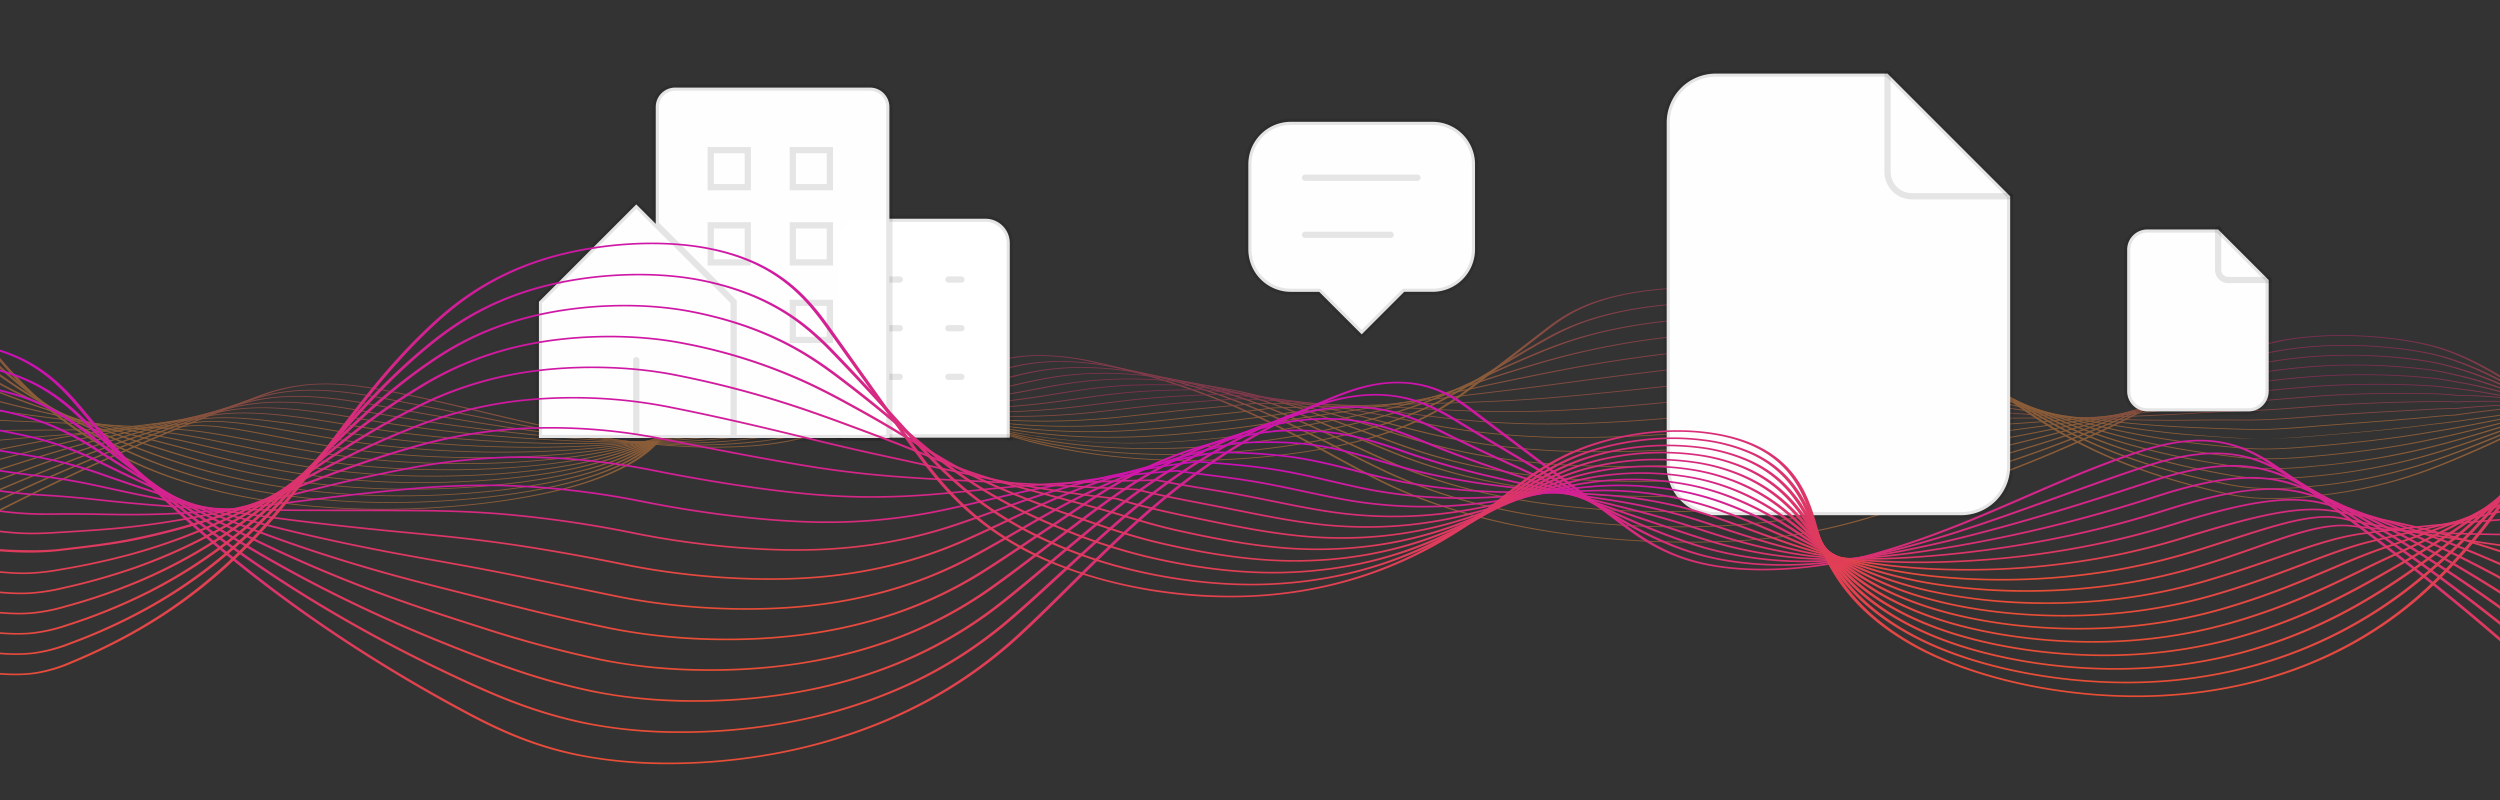 <svg xmlns="http://www.w3.org/2000/svg" xmlns:xlink="http://www.w3.org/1999/xlink" width="1200" height="384" viewBox="0 0 1200 384">
  <rect x="0" y="0" width="1200" height="384" fill="#333333" stroke="none"/>
  <defs>
    <clipPath id="clip-path">
      <rect id="Rectangle_123" data-name="Rectangle 123" width="1200" height="384" transform="translate(0 484)" fill="#fff" stroke="#707070" stroke-width="1"/>
    </clipPath>
    <clipPath id="clip-path-2">
      <rect id="Rectangle_102" data-name="Rectangle 102" width="1294" height="147" transform="translate(12)" fill="#fff" stroke="#707070" stroke-width="1"/>
    </clipPath>
    <linearGradient id="linear-gradient" x1="0.5" x2="0.5" y2="0.5" gradientUnits="objectBoundingBox">
      <stop offset="0" stop-color="#d42676"/>
      <stop offset="1" stop-color="#f28e3e"/>
    </linearGradient>
    <clipPath id="clip-path-3">
      <rect id="Rectangle_99" data-name="Rectangle 99" width="1461" height="324" fill="rgba(255,255,255,0)"/>
    </clipPath>
    <linearGradient id="linear-gradient-18" x1="0.5" x2="0.5" y2="1" gradientUnits="objectBoundingBox">
      <stop offset="0" stop-color="#ca0dbb"/>
      <stop offset="1" stop-color="#e84f34"/>
    </linearGradient>
  </defs>
  <g id="Mask_Group_16" data-name="Mask Group 16" transform="translate(0 -484)" clip-path="url(#clip-path)">
    <g id="Component_19" data-name="Component 19" transform="translate(-7 601.32)">
      <g id="Mask_Group_13" data-name="Mask Group 13" transform="translate(-12)" clip-path="url(#clip-path-2)">
        <g id="Group_436" data-name="Group 436" transform="translate(-213 -568)" opacity="0.454">
          <path id="Path_969" data-name="Path 969" d="M1002.5,456.385a352.057,352.057,0,0,0,40.166-2.123,271.914,271.914,0,0,0,47.558-10.067c67.153-19.779,123.7-44.243,163.532-70.749,10.8-7.189,23.655-14.342,51.245-15.964,18.035-1.06,39.368.881,54.332,4.946,44.7,12.147,107.476,75.1,120.391,92.543l1.594-.068c-12.93-17.468-75.862-80.528-120.77-92.731-15.355-4.172-37.3-6.16-55.932-5.067-28.37,1.668-41.435,8.922-52.385,16.21-39.77,26.465-96.226,50.891-163.263,70.635a269.109,269.109,0,0,1-47.011,9.964c-30.4,3.546-70.377,2.515-104.328-2.69-33.454-5.13-61.222-13.494-84.884-25.57-7.515-3.834-14.85-7.837-21.944-11.708-29.065-15.858-59.117-32.256-113.246-44.238a120.643,120.643,0,0,0-28.253-3.288,77.351,77.351,0,0,0-30.477,6.4l-63.654,26.409c-7.9,3.277-17.728,7.356-33.187,9.493-24.233,3.351-54.676,1.161-75.088-2-23.465-3.64-43.781-8.492-63.43-13.185-15.158-3.62-30.832-7.364-47.857-10.528-12.594-2.34-22.834-3.248-32.207-2.858a87.874,87.874,0,0,0-28.108,5.821,1202.609,1202.609,0,0,0-142.937,64.222l1.477.159a1201.778,1201.778,0,0,1,142.826-64.173,84.528,84.528,0,0,1,27.017-5.647c8.9-.37,18.728.513,30.938,2.782,16.945,3.149,32.583,6.884,47.707,10.5,19.707,4.707,40.084,9.574,63.689,13.236,20.814,3.228,51.916,5.454,76.782,2.016,15.834-2.189,25.786-6.318,33.78-9.636l63.655-26.408a74.228,74.228,0,0,1,29.179-6.207,116.041,116.041,0,0,1,27.045,3.185c53.881,11.927,83.864,28.288,112.862,44.11,7.1,3.873,14.437,7.878,21.961,11.717,23.8,12.144,51.757,20.56,85.479,25.731A445.144,445.144,0,0,0,1002.5,456.385Z" transform="translate(40.635 254.723)" fill="url(#linear-gradient)"/>
          <path id="Path_970" data-name="Path 970" d="M997.151,449.032a370.564,370.564,0,0,0,41.994-2.212,365.87,365.87,0,0,0,48.922-9.269c.833-.209,1.663-.419,2.486-.629,14.619-3.718,27.921-7.394,40.669-11.238,46.505-14.027,85.923-30.118,120.508-49.191a101.014,101.014,0,0,1,21.872-9.285c3.441-.986,7.008-1.811,10.905-2.523a170.241,170.241,0,0,1,20.138-2.386c21.6-1.325,42.236,1.153,54.346,3.914a105.094,105.094,0,0,1,12.671,3.881c43.905,15.954,97.99,64.535,108.586,76.156l1.583-.083c-10.61-11.635-64.787-60.287-108.816-76.286a106.8,106.8,0,0,0-12.906-3.949c-12.423-2.832-33.619-5.374-55.866-4.008a175.162,175.162,0,0,0-20.72,2.453c-3.994.73-7.645,1.575-11.164,2.582a102.116,102.116,0,0,0-22.114,9.379c-34.528,19.043-73.877,35.1-120.291,49.1-12.719,3.837-25.993,7.505-40.58,11.214q-1.233.315-2.479.628a362.689,362.689,0,0,1-48.453,9.187c-29.567,3.434-68.063,2.764-100.462-1.747-11.263-1.574-22.023-3.558-31.98-5.9a243.872,243.872,0,0,1-49.226-16.831c-7.3-3.454-14.425-7.065-21.32-10.557-3.588-1.817-7.184-3.639-10.838-5.457-22.228-11.06-49.893-24.825-98.577-34.092a133.841,133.841,0,0,0-28.893-2.559c-14.065.382-23.789,3.28-32.544,6.216-8.513,2.856-16.833,5.576-24.881,8.206-8,2.614-15.551,5.084-23.062,7.606-2.032.682-4.054,1.364-6.079,2.048-4.594,1.551-9.346,3.154-14.23,4.76a227.377,227.377,0,0,1-22.974,6.459c-4.465.982-8.716,1.767-12.995,2.4A258.567,258.567,0,0,1,512.26,409c-8.23-.37-16.668-1.057-24.4-1.988-11.371-1.372-22.989-3.126-36.564-5.52-13.952-2.458-27.646-5.167-42.146-8.035q-7.565-1.5-15.317-3.017c-7.943-1.549-14.653-2.838-21.569-4.1-13.9-2.543-25.057-3.562-35.136-3.208a90.555,90.555,0,0,0-25.976,4.608,1086,1086,0,0,0-138.312,56.522l1.455.17a1085.013,1085.013,0,0,1,138.169-56.465,86.805,86.805,0,0,1,24.9-4.451c9.615-.339,20.391.657,33.916,3.132,6.9,1.256,13.6,2.542,21.529,4.088q7.759,1.515,15.31,3.016c14.515,2.871,28.228,5.584,42.218,8.048,13.648,2.407,25.341,4.172,36.794,5.554,7.87.947,16.455,1.647,24.831,2.023a264.6,264.6,0,0,0,49.269-2.026c4.369-.647,8.7-1.446,13.241-2.444a229.733,229.733,0,0,0,23.188-6.517c4.888-1.607,9.644-3.212,14.24-4.764q3.038-1.025,6.077-2.047c7.507-2.521,15.057-4.989,23.05-7.6,8.049-2.631,16.375-5.352,24.893-8.21,8.542-2.865,18.005-5.692,31.408-6.056a128.782,128.782,0,0,1,27.7,2.477c48.393,9.212,75.97,22.932,98.128,33.957,3.651,1.817,7.247,3.638,10.833,5.455,6.9,3.494,14.032,7.107,21.339,10.566A245.426,245.426,0,0,0,904.865,439.1c10.052,2.362,20.918,4.366,32.3,5.956A445.623,445.623,0,0,0,997.151,449.032Z" transform="translate(40.635 254.723)" fill="url(#linear-gradient)"/>
          <path id="Path_971" data-name="Path 971" d="M991.314,441.706a393.575,393.575,0,0,0,44.309-2.329c19.9-2.284,36.582-5.563,50.28-8.469l2.556-.544c15.388-3.288,28.786-6.388,40.955-9.479,44.261-11.239,81.356-23.99,120.276-41.343a123.437,123.437,0,0,1,22.842-7.969c3.5-.834,7.158-1.55,11.193-2.187,6.73-1.067,13.648-1.83,20.561-2.269A237.944,237.944,0,0,1,1358.663,370a126.367,126.367,0,0,1,12.735,3.263c48.2,14.256,106.9,62.238,109.378,64.273l1.556-.108c-2.479-2.039-61.273-50.092-109.673-64.409a128.3,128.3,0,0,0-13.007-3.325c-16.391-3.032-37.242-4.135-55.785-2.95-7.083.45-14.162,1.231-21.037,2.32-4.127.652-7.872,1.384-11.444,2.237a124.658,124.658,0,0,0-23.125,8.06c-38.851,17.321-75.87,30.047-120.03,41.26-12.137,3.083-25.5,6.176-40.852,9.456l-2.552.543c-13.614,2.888-30.188,6.146-49.906,8.41-28.734,3.321-65.746,3.014-96.6-.8-10.736-1.339-20.975-3.051-30.429-5.088a247.451,247.451,0,0,1-47.1-14.8c-7.08-3.073-14.008-6.291-20.709-9.4-3.415-1.586-6.841-3.176-10.315-4.763l-2.411-1.1c-23.466-10.726-47.729-21.817-92.855-29a154.71,154.71,0,0,0-29.521-1.83c-14.552.55-25.406,3.517-34.125,5.9l-.483.132c-11.5,3.145-22.234,5.834-32.614,8.434-6.636,1.663-12.9,3.234-19.034,4.838-2.417.633-4.811,1.267-7.225,1.906-4.454,1.181-9.062,2.4-13.965,3.651-6.247,1.591-14.75,3.684-25.137,5.76-5.169,1.032-9.5,1.816-13.631,2.467a280.8,280.8,0,0,1-46.632,3.111c-7.9-.118-15.753-.5-23.342-1.132-11.217-.942-22.756-2.228-36.318-4.046-17.831-2.385-37.7-5.5-60.758-9.52-6.543-1.138-13.21-2.334-19.653-3.49l-3.158-.566c-27.2-4.877-45.133-4.924-61.9-.166-55.928,15.864-97.308,32.84-133.694,48.822l1.423.185c36.345-15.964,77.673-32.92,133.508-48.757,16.076-4.559,33.366-4.494,59.693.226l3.156.566c6.452,1.157,13.123,2.354,19.674,3.493,23.1,4.03,43.033,7.153,60.922,9.545,13.643,1.83,25.264,3.124,36.57,4.074,7.732.645,15.731,1.033,23.778,1.153a286.74,286.74,0,0,0,47.622-3.174c4.187-.659,8.564-1.452,13.78-2.494,10.454-2.089,19-4.192,25.28-5.792,4.913-1.251,9.526-2.474,13.988-3.656,2.411-.638,4.8-1.272,7.218-1.9,6.118-1.6,12.381-3.171,19.008-4.832,10.391-2.6,21.134-5.3,32.662-8.447l.483-.132c8.549-2.337,19.188-5.245,33.16-5.773a148.6,148.6,0,0,1,28.369,1.77c44.783,7.128,68.949,18.174,92.319,28.857l2.411,1.1c3.472,1.586,6.9,3.175,10.308,4.76,6.706,3.114,13.641,6.335,20.735,9.412a249.181,249.181,0,0,0,47.429,14.9c9.555,2.058,19.906,3.788,30.765,5.143A447.532,447.532,0,0,0,991.314,441.706Z" transform="translate(40.635 254.723)" fill="url(#linear-gradient)"/>
          <path id="Path_972" data-name="Path 972" d="M984.755,434.426a423.817,423.817,0,0,0,47.35-2.491c19.46-2.218,36.313-5,51.625-7.67l2.627-.459c17.186-3.01,29.9-5.39,41.236-7.717a859.068,859.068,0,0,0,120.05-33.495,158.54,158.54,0,0,1,23.811-6.655c3.5-.678,7.257-1.284,11.492-1.853,7.472-1.01,14.336-1.713,20.987-2.152a278.754,278.754,0,0,1,54.427,1.85c3.676.524,7.194,1.342,11.268,2.288l1.537.357c38.049,8.793,82.46,35.727,101.424,47.228,4.125,2.5,7.107,4.311,8.755,5.175l1.474-.161c-1.629-.855-4.6-2.659-8.723-5.156-19-11.525-63.5-38.513-101.8-47.365l-1.537-.356c-4.146-.964-7.728-1.8-11.567-2.343a285.124,285.124,0,0,0-55.689-1.89c-6.778.446-13.762,1.162-21.349,2.187-4.313.58-8.146,1.2-11.715,1.89a160.643,160.643,0,0,0-24.133,6.738,856.955,856.955,0,0,1-119.764,33.418c-11.3,2.322-23.988,4.7-41.137,7.7l-2.626.459c-15.25,2.662-32.029,5.429-51.371,7.633-28.008,3.222-63.546,3.275-92.747.139-10.127-1.088-19.843-2.527-28.881-4.278a253.769,253.769,0,0,1-44.962-12.772c-6.867-2.688-13.6-5.508-20.1-8.235-3.241-1.359-6.491-2.722-9.789-4.082-1.894-.78-3.781-1.566-5.678-2.356-21.646-9.016-44.029-18.339-86.285-23.751a177.158,177.158,0,0,0-30.137-1.1c-13.7.655-24.4,3.077-33.847,5.214q-1.433.324-2.817.635c-14.564,3.256-28.077,5.716-40,7.887-5.353.975-10.412,1.9-15.332,2.842-3.2.615-6.355,1.237-9.584,1.873-3.961.781-8.058,1.589-12.5,2.435-7,1.334-15.939,2.99-27.322,5.061l-2.076.378c-3.949.721-8.035,1.467-12.186,2.155A317.83,317.83,0,0,1,512,407.88c-7.469.14-14.97.047-22.292-.275-11.253-.505-22.714-1.323-36.062-2.574-21.2-1.976-42.747-4.664-64.038-7.989-7.31-1.136-14.955-2.413-24.055-4.017-28.439-5.014-46.6-5.516-62.68-1.733-53.483,12.581-91.577,26.63-129.082,41.122l1.377.2c37.45-14.47,75.486-28.5,128.841-41.05,15.381-3.618,32.936-3.106,60.584,1.769,9.125,1.609,16.794,2.89,24.132,4.03,21.383,3.34,43.027,6.039,64.332,8.025,13.445,1.26,25,2.084,36.357,2.594,7.462.329,15.1.423,22.714.281a323.459,323.459,0,0,0,45.958-4.318c4.181-.693,8.284-1.442,12.247-2.165l2.075-.378c11.391-2.074,20.337-3.731,27.349-5.067,4.453-.848,8.554-1.656,12.522-2.439,3.223-.635,6.368-1.255,9.567-1.87,4.9-.943,9.951-1.862,15.3-2.835,11.952-2.177,25.5-4.644,40.124-7.913q1.387-.311,2.825-.637c9.282-2.1,19.8-4.482,33.049-5.115a170.855,170.855,0,0,1,29.055,1.062c41.848,5.359,64.115,14.634,85.647,23.6q2.846,1.186,5.681,2.358c3.294,1.359,6.544,2.721,9.784,4.079,6.512,2.73,13.249,5.553,20.126,8.245a255.793,255.793,0,0,0,45.327,12.871c9.146,1.772,18.983,3.229,29.234,4.33A446.42,446.42,0,0,0,984.755,434.426Z" transform="translate(40.635 254.723)" fill="url(#linear-gradient)"/>
          <path id="Path_973" data-name="Path 973" d="M977.53,427.219a461.679,461.679,0,0,0,51.1-2.726c19.535-2.223,36.777-4.62,51.987-6.735l5.819-.807c14.8-2.049,27.571-3.818,39.367-5.658,48.015-7.488,81.448-15.364,119.833-25.644a215.926,215.926,0,0,1,24.786-5.344c3.431-.518,7.183-1,11.8-1.52,6.626-.749,13.806-1.514,21.417-2.034a337.325,337.325,0,0,1,54.5.817c3.141.317,6.072.835,9.465,1.435,1.1.194,2.232.394,3.421.6,33.741,5.722,70.737,22.721,92.841,32.877,9.358,4.3,15.543,7.142,18.289,7.7l1.044-.3c-2.5-.5-9.3-3.626-17.9-7.578-22.173-10.187-59.28-27.238-93.341-33.015-1.179-.2-2.305-.4-3.4-.591-3.332-.589-6.48-1.145-9.8-1.48a343.86,343.86,0,0,0-55.578-.832c-7.72.527-14.971,1.3-21.659,2.055-4.682.526-8.488,1.016-11.977,1.543a218.524,218.524,0,0,0-25.133,5.414c-38.293,10.256-71.644,18.112-119.509,25.577-11.758,1.835-24.518,3.6-39.293,5.647l-5.82.808c-15.184,2.111-32.4,4.5-51.87,6.72a468.616,468.616,0,0,1-88.907,1.08c-9.619-.853-18.561-1.988-27.333-3.469a265.157,265.157,0,0,1-42.828-10.743c-6.678-2.306-13.231-4.733-19.569-7.081-3.044-1.127-6.1-2.259-9.191-3.387-2.561-.933-5.108-1.884-7.677-2.843-20.274-7.571-41.238-15.4-80.992-19.269a207.855,207.855,0,0,0-30.739-.371c-12.775.733-23.515,2.782-32.991,4.589-1.964.375-3.873.739-5.734,1.079-17.692,3.232-33.3,5.093-47.076,6.735-4.153.495-8.075.963-11.905,1.449-5.366.68-10.689,1.4-16.324,2.162-2.138.289-4.347.588-6.667.9-8.931,1.2-18.689,2.556-29.531,4.361-3.368.56-6.715,1.154-9.953,1.728-1.646.291-3.289.583-4.941.871a380.669,380.669,0,0,1-43.707,5.393c-7.133.4-14.261.6-21.253.581-11.119-.028-22.831-.389-35.8-1.1-22.976-1.249-45.621-3.423-67.307-6.459-8.056-1.122-16.331-2.423-25.3-3.979-29.824-5.175-48.2-6.132-63.44-3.3-52.475,9.744-88.514,21.593-123.366,33.052l-1.124.369,1.31.229,1.124-.37c34.786-11.437,70.757-23.264,123.049-32.973,14.741-2.738,31.984-1.81,61.495,3.309,9.013,1.564,17.334,2.873,25.433,4,21.83,3.056,44.63,5.244,67.765,6.5,13.084.72,24.909,1.084,36.147,1.113,7.12.018,14.382-.181,21.644-.591a385.774,385.774,0,0,0,44.289-5.458q2.48-.434,4.948-.873c3.23-.572,6.57-1.164,9.916-1.721,10.786-1.8,20.5-3.147,29.4-4.341,2.322-.312,4.535-.611,6.671-.9,5.627-.76,10.939-1.479,16.288-2.157,3.811-.484,7.725-.95,11.868-1.444,13.838-1.65,29.524-3.52,47.339-6.774q2.8-.513,5.76-1.084c9.343-1.782,19.932-3.8,32.356-4.515a201.147,201.147,0,0,1,29.753.353c39.278,3.824,60.1,11.6,80.238,19.119,2.573.96,5.123,1.913,7.688,2.847,3.091,1.127,6.144,2.258,9.186,3.385,6.345,2.35,12.9,4.78,19.6,7.091a267.8,267.8,0,0,0,43.224,10.839c8.891,1.5,17.952,2.651,27.705,3.516C950.773,426.679,964.094,427.219,977.53,427.219Z" transform="translate(40.635 254.723)" fill="url(#linear-gradient)"/>
          <path id="Path_974" data-name="Path 974" d="M175.976,420.81q4.077-1.083,8.169-2.179c31.294-8.365,63.656-17.015,111.324-23.459,15.821-2.14,35.621.27,62.433,4.85,9.239,1.578,17.984,2.876,26.735,3.969a677.171,677.171,0,0,0,71.2,4.977c12.856.23,24.606.108,35.94-.371,6.749-.286,13.668-.778,20.562-1.462,13.282-1.317,28.334-3.979,42.614-6.592,5.06-.926,10.047-1.826,15.41-2.645,12.671-1.935,24.005-2.993,31.427-3.619,9.051-.765,16.394-1.321,23.806-1.8q4.2-.275,8.652-.537c15.589-.943,33.254-2.013,54.375-5.149,3.025-.45,6.1-.953,9.362-1.486,9.153-1.5,19.528-3.2,31-3.958,11.1-.736,21.216-.536,29.339-.375l1.118.022c40.6,4.9,64.021,11.563,84.525,17.971,2.887.9,5.739,1.81,8.584,2.713,6.178,1.963,12.564,3.992,19.073,5.915a284.945,284.945,0,0,0,41.125,8.8c8.439,1.2,17,2.079,26.17,2.7a508.618,508.618,0,0,0,86.211-2.046q7.34-.829,14.388-1.632c14.49-1.648,28.179-3.2,39.906-4.441q1.4-.147,2.767-.289c7.99-.829,15.2-1.538,22.181-2.223,6.9-.677,13.415-1.316,19.576-1.968,49.242-5.2,82.275-10.664,119.609-17.79,7.778-1.486,15.6-2.912,25.783-4.038,3.817-.422,8.084-.817,12.125-1.186q2.191-.2,4.506-.422c5.265-.5,11.231-1.061,17.341-1.492a432.82,432.82,0,0,1,54.589-.219c2.849.171,5.591.514,8.495.877,1.428.179,2.907.364,4.484.54,31.011,3.461,63.612,14.275,85.182,21.431,16.423,5.448,23.836,7.828,27.607,7.261l-.867-.328c-2.624.4-14.222-3.444-25.427-7.16-21.67-7.188-54.419-18.051-85.812-21.555-1.544-.172-3-.355-4.417-.532-2.991-.374-5.816-.728-8.85-.91a439.383,439.383,0,0,0-55.446.223c-6.176.436-12.18,1-17.476,1.5q-2.306.219-4.49.421c-4.068.371-8.364.769-12.226,1.2-10.341,1.144-18.252,2.585-26.113,4.086-37.233,7.107-70.17,12.554-119.254,17.739-6.142.649-12.648,1.288-19.534,1.964-6.987.685-14.209,1.4-22.214,2.225q-1.374.143-2.776.29c-11.75,1.24-25.447,2.8-39.949,4.446-4.69.533-9.495,1.079-14.385,1.632a501.956,501.956,0,0,1-85.076,2.023c-9.034-.613-17.469-1.484-25.786-2.661a281.785,281.785,0,0,1-40.691-8.717c-6.492-1.916-12.871-3.943-19.039-5.9-2.846-.9-5.7-1.811-8.589-2.715-20.644-6.451-44.23-13.163-85.227-18.1l-.3-.02-1.273-.025c-8.253-.163-18.524-.367-29.907.387-11.726.781-22.219,2.5-31.477,4.012-3.243.53-6.306,1.031-9.3,1.476-20.905,3.1-38.444,4.167-53.916,5.1q-4.471.27-8.682.539c-7.452.486-14.83,1.045-23.918,1.813-11.917,1.006-22.009,2.169-31.761,3.658-5.415.828-10.431,1.732-15.521,2.664-14.193,2.6-29.148,5.243-42.251,6.542-6.787.674-13.591,1.157-20.223,1.438-11.2.474-22.825.594-35.539.367a671.383,671.383,0,0,1-70.569-4.934c-8.684-1.085-17.367-2.374-26.542-3.942-27.334-4.669-47.6-7.113-64.173-4.872-47.9,6.476-80.352,15.15-111.733,23.539q-4.1,1.1-8.166,2.178Z" transform="translate(40.635 254.723)" fill="url(#linear-gradient)"/>
          <path id="Path_975" data-name="Path 975" d="M176.318,414.913c4.234-.832,8.475-1.684,12.766-2.545,28.742-5.769,58.459-11.736,102.036-15.4,15.777-1.325,35.344,1.67,63.394,6.392,9.41,1.584,18.842,2.909,28.033,3.938a583.067,583.067,0,0,0,74.628,3.448c12.72-.225,24.406-.833,35.726-1.857,6.372-.577,12.924-1.361,19.474-2.33,8.1-1.2,16.638-2.907,26.526-4.884,4.6-.919,9.352-1.87,14.416-2.839,6.162-1.18,11.085-2.011,15.958-2.7,10.3-1.449,21.548-2.425,33.439-2.9,10.111-.406,17.817-.507,24.639-.556q2.741-.021,5.592-.032c17.22-.085,36.737-.181,61.268-3.116,4.425-.529,8.948-1.175,13.737-1.86,9.1-1.3,18.513-2.647,28.855-3.427,10.229-.767,19.365-.895,27.423-1.007q1.929-.027,3.746-.055c39.171,3.757,61.555,8.968,81.124,13.983,2.656.683,5.285,1.368,7.907,2.051,6.031,1.572,12.271,3.2,18.617,4.728a311.574,311.574,0,0,0,39.021,6.77c7.979.886,16.034,1.5,24.626,1.885a560.509,560.509,0,0,0,82.233-3c19.963-2.242,39.191-4.067,55.611-5.278q1.433-.1,2.832-.2c12.617-.891,23.585-1.463,33.263-1.967,2.991-.156,5.889-.307,8.718-.46,50.388-2.742,80.508-5.249,119.36-9.936l.967-.117c7.225-.872,15.413-1.862,25.839-2.614,1.827-.132,3.728-.259,5.747-.393,2.092-.14,4.311-.288,6.71-.459,3.291-.237,6.756-.53,10.425-.84,3.833-.323,7.8-.658,11.853-.954,16.884-1.242,34.773-1.654,54.685-1.258,4.872.1,9.1.355,12.924.789l.328.019c32.3.2,61.98,7.33,83.649,12.536,12.373,2.972,21.318,5.12,26.577,4.887a8.086,8.086,0,0,0,3.364-.714l-1.481-.157a5.065,5.065,0,0,1-2.177.49c-4.415.2-13.564-2-25.136-4.78-21.824-5.243-51.7-12.42-84.586-12.648-3.961-.445-8.323-.709-13.331-.809-20.125-.4-38.209.017-55.291,1.275-4.086.3-8.069.634-11.92.959-3.651.308-7.1.6-10.352.834-2.385.17-4.594.317-6.679.456-2.03.136-3.943.263-5.782.4-10.558.762-18.817,1.759-26.1,2.639l-.964.117c-38.72,4.671-68.745,7.17-118.992,9.9-2.822.153-5.715.3-8.7.459-9.705.506-20.7,1.079-33.377,1.974-.938.066-1.89.135-2.851.206-16.488,1.215-35.793,3.047-55.823,5.3a553.878,553.878,0,0,1-81.245,2.967c-8.458-.377-16.389-.984-24.245-1.855a308.047,308.047,0,0,1-38.552-6.692c-6.324-1.525-12.551-3.147-18.573-4.717-2.624-.684-5.256-1.369-7.914-2.053-19.723-5.055-42.291-10.307-81.88-14.1l-.171-.016-.184,0q-1.894.031-3.915.058c-8.153.114-17.394.243-27.814,1.024-10.526.794-20.02,2.152-29.2,3.464-4.761.681-9.258,1.324-13.631,1.847-24.2,2.895-43.528,2.99-60.576,3.074q-2.861.015-5.608.032c-6.88.05-14.653.152-24.859.562-12.085.486-23.524,1.478-33.99,2.95-4.944.7-9.925,1.537-16.152,2.728-5.074.972-9.837,1.924-14.439,2.845-9.842,1.967-18.343,3.667-26.34,4.851-6.462.956-12.921,1.729-19.194,2.3-11.174,1.011-22.713,1.611-35.276,1.834a576.864,576.864,0,0,1-73.817-3.412c-9.108-1.021-18.457-2.334-27.789-3.9-28.464-4.791-48.356-7.827-64.865-6.441-43.854,3.684-73.686,9.673-102.539,15.465-4.285.861-8.523,1.711-12.754,2.543Z" transform="translate(40.635 254.723)" fill="url(#linear-gradient)"/>
          <path id="Path_976" data-name="Path 976" d="M432.562,413.181c10.831,0,19.745-.327,25.945-.653,12.72-.661,24.336-1.755,35.505-3.345,6-.853,12.182-1.928,18.391-3.2,4.814-.984,9.956-2.209,15.4-3.506,6.991-1.665,14.917-3.553,23.887-5.344,5.93-1.183,11.176-2.057,16.509-2.749a266.369,266.369,0,0,1,35.428-2.19c9.333.078,17.2.29,25.5.687l2.631.127c17.824.861,40.009,1.932,68.066-.727,6.123-.579,12.387-1.38,19.022-2.227,8.259-1.055,16.8-2.146,25.807-2.9,9.031-.753,17.328-1.119,24.645-1.441,2.545-.113,4.966-.219,7.25-.335,37.876,2.624,59.179,6.38,77.751,10q3.593.7,7.133,1.409c5.922,1.175,12.044,2.39,18.264,3.521a350.973,350.973,0,0,0,36.916,4.731c7.518.573,15.066.922,23.077,1.067a637.46,637.46,0,0,0,78.249-3.947c19-2.119,39.216-3.712,56.926-4.484q1.466-.064,2.9-.12c15.774-.616,28.6-.641,39.925-.664l2.264,0c7.068-.016,13.742-.02,20.119-.025,36.7-.025,63.214-.043,98.994-2.054q2.418-.137,5.007-.29c6.543-.383,13.955-.817,22.848-1.134l2.076-.072c3.154-.109,6.732-.232,10.726-.442,4.8-.255,9.956-.666,15.415-1.1,2.4-.191,4.842-.386,7.3-.57,21.777-1.653,41.643-2.045,54.788-2.3,5.237-.1,9.255-.047,13.023.181l.179.011.181-.009c29.561-1.429,57.111,2.019,77.227,4.537,13.617,1.705,24.372,3.053,31.056,2.333,2.917-.314,4.879-.99,6-2.068l-1.571-.093c-.993.954-2.656,1.546-5.091,1.808-5.966.641-16.413-.667-29.64-2.323-20.289-2.54-48.07-6.016-78.121-4.582-3.9-.231-8.033-.287-13.375-.181-13.218.26-33.193.654-55.141,2.32-2.464.185-4.914.38-7.324.573-5.418.432-10.535.84-15.252,1.091-3.934.206-7.327.323-10.608.436l-2.081.073c-8.97.319-16.42.756-22.995,1.141-1.727.1-3.386.2-4.993.288-35.6,2-62.037,2.019-98.628,2.045-6.379,0-13.056.008-20.129.024l-2.262.005c-11.379.022-24.276.048-40.173.669q-1.446.056-2.929.121c-17.845.778-38.2,2.381-57.318,4.514a631.165,631.165,0,0,1-77.442,3.912c-7.885-.143-15.313-.486-22.71-1.05a346.7,346.7,0,0,1-36.428-4.671c-6.191-1.125-12.3-2.338-18.21-3.51q-3.549-.705-7.141-1.411c-18.735-3.655-40.227-7.444-78.522-10.089l-.195-.013-.2.01c-2.329.119-4.8.228-7.4.342-7.375.326-15.736.694-24.884,1.457-9.127.765-17.725,1.863-26.039,2.925-6.592.842-12.817,1.637-18.853,2.209-27.613,2.617-49.537,1.558-67.151.707l-2.634-.127c-8.393-.4-16.338-.615-25.764-.694a272.322,272.322,0,0,0-36.257,2.237c-5.428.7-10.76,1.591-16.775,2.792-9.025,1.8-16.975,3.7-23.991,5.367-5.422,1.291-10.543,2.511-15.31,3.485-6.14,1.253-12.251,2.316-18.167,3.158-11.017,1.568-22.473,2.647-35.024,3.3a519.008,519.008,0,0,1-77.084-1.893c-9.63-.968-19.4-2.269-29.034-3.868-6.184-1.026-11.947-2.049-17.521-3.039-20.143-3.576-36.051-6.4-48.266-4.947-23.37,2.782-45.13,4.511-64.326,6.036-16.459,1.308-32.006,2.543-46.087,4.234l.728.347c13.974-1.679,29.468-2.91,45.869-4.213,19.249-1.529,41.065-3.263,64.536-6.057,11.329-1.349,26.883,1.414,46.582,4.911,5.584.992,11.357,2.017,17.56,3.046,9.729,1.614,19.6,2.929,29.331,3.907C399.979,412.59,418,413.181,432.562,413.181Z" transform="translate(40.635 254.723)" fill="url(#linear-gradient)"/>
          <path id="Path_977" data-name="Path 977" d="M421.871,415.831c13.089,0,26-.508,37.926-1.528a318.69,318.69,0,0,0,35.278-4.832c5.722-1.135,11.386-2.464,17.312-4.062,2.936-.792,6-1.686,9.233-2.632,7.983-2.333,17.032-4.977,28.421-7.342,5.794-1.2,11.374-2.12,17.061-2.8a252.682,252.682,0,0,1,37.491-1.483c10.037.353,17.552,1.052,26.331,1.928,19.079,1.9,42.824,4.273,74.508,1.954,8.188-.6,16.551-1.579,25.405-2.618,7.01-.821,14.258-1.671,21.657-2.351s14.427-1.168,20.625-1.6c4.281-.3,8.326-.583,12-.891,36.887,1.492,57.757,3.894,74.431,6.029q3.091.4,6.149.8c5.879.768,11.958,1.562,18.125,2.281,7.611.887,19.5,2.131,34.785,2.688,7.053.257,14.085.339,21.514.249,21.454-.258,48.519-2.042,74.255-4.894,18.977-2.1,39.661-3.415,58.24-3.694q1.5-.022,2.967-.035c16.6-.149,29.525.428,42.4,1.084,15.875.809,29.438,1.746,42.553,2.653,25.48,1.761,47.465,3.28,76.331,3.123,2.226-.013,4.547-.034,6.979-.057,6.329-.058,13.509-.125,21.886-.052,4.429.039,8.614-.016,13.178-.173,6.116-.216,12.736-.735,19.744-1.285l3.4-.266c15.861-1.24,30.759-2.04,42.729-2.682,4.363-.234,8.481-.456,12.159-.672,3.95-.231,8.6-.464,13.154-.429h.174l.162-.016c26.342-2.618,50.341-2.156,69.623-1.784,23.866.459,41.106.791,45.354-5.3l-1.6-.064c-4,5.737-19.762,5.434-43.626,4.974-19.42-.374-43.578-.838-70.213,1.8-4.681-.027-9.407.207-13.415.442-3.663.215-7.775.436-12.128.669-12,.645-26.942,1.447-42.874,2.692l-3.409.266c-6.938.545-13.491,1.06-19.473,1.27-4.46.153-8.558.207-12.882.17-8.447-.073-15.652-.007-22.009.052-2.424.022-4.734.044-6.955.056-28.553.159-50.49-1.355-75.844-3.108-13.142-.908-26.732-1.847-42.662-2.66-12.976-.661-26.026-1.242-42.8-1.092-.986.009-1.991.021-3.006.036-18.775.282-39.666,1.606-58.82,3.729-25.555,2.833-52.4,4.6-73.656,4.859-7.311.089-14.244.008-21.189-.245-15.068-.549-26.8-1.777-34.319-2.653-6.132-.716-12.193-1.507-18.057-2.273-2.044-.267-4.093-.535-6.159-.8-16.818-2.154-37.88-4.577-75.134-6.077l-.206-.009-.2.017c-3.685.311-7.78.6-12.113.9-6.227.436-13.289.93-20.751,1.612s-14.747,1.54-21.788,2.365c-8.8,1.031-17.1,2.005-25.168,2.6-31.124,2.278-54.57-.061-73.411-1.941-8.58-.856-16.515-1.594-26.717-1.954a259.271,259.271,0,0,0-38.455,1.521c-5.807.7-11.5,1.63-17.4,2.855-11.492,2.387-20.587,5.044-28.611,7.389-3.23.944-6.278,1.835-9.194,2.621-5.869,1.583-11.473,2.9-17.134,4.021a314.276,314.276,0,0,1-34.787,4.765,479.418,479.418,0,0,1-80.359-.377c-10.134-.913-20.324-2.2-30.288-3.832-9.075-1.486-17.4-3.1-24.74-4.524-16.673-3.235-29.843-5.791-41.725-5.03-27.632,1.765-51.09,1.911-71.785,2.04-11.956.074-23.25.144-33.9.521l.237.384c10.557-.374,21.8-.444,33.707-.518,20.787-.129,44.346-.275,72.162-2.053,11.084-.71,23.974,1.792,40.287,4.957,7.365,1.429,15.715,3.048,24.847,4.542,10.071,1.648,20.376,2.952,30.627,3.875C392.315,415.193,407.205,415.831,421.871,415.831Z" transform="translate(40.635 254.723)" fill="url(#linear-gradient)"/>
          <path id="Path_978" data-name="Path 978" d="M413.152,418.688a420.242,420.242,0,0,0,48.025-2.612,259.916,259.916,0,0,0,35.032-6.317c5.466-1.42,10.777-3.032,16.238-4.927,1.781-.618,3.615-1.281,5.531-1.973a217.874,217.874,0,0,1,30.508-9.127,174.427,174.427,0,0,1,17.616-2.855,230.466,230.466,0,0,1,39.536-.778c10.886.736,19.18,1.972,27.2,3.168,21.787,3.25,45.779,6.275,78.279,4.509,10.726-.581,21.618-1.793,33.152-3.075,5.265-.585,10.707-1.191,16.135-1.731,5.137-.51,9.994-.951,14.692-1.378,6.761-.615,13.15-1.2,18.658-1.835,33.344.306,52.575,1.043,71.176,2.055l4.819.27c5.949.334,12.1.68,18.324.96,8.668.39,19.341.77,32.613.644,6.575-.063,13.1-.248,19.934-.567,19.264-.9,44.209-2.973,70.241-5.838a512.907,512.907,0,0,1,59.551-2.906q1.538.018,3.035.048c17.838.353,31.351,1.647,42.617,2.832,18.358,1.931,33.569,4.041,48.278,6.082,22.121,3.069,43.016,5.968,70.3,7.546,8.648.5,18.694.845,29.981,1.213,4.258.138,8.494.256,13.486.17,7.314-.132,15.572-.79,23.562-1.426,7.882-.634,15.308-1.2,22.487-1.747,12.691-.968,23.652-1.8,32.5-2.662,4.505-.438,8.914-.847,13.3-1.045l.275-.026c22.241-3.274,42.221-4.8,59.851-6.142,29.773-2.27,51.285-3.91,55.835-12.813l-1.607-.047c-4.424,8.656-24.433,10.182-54.721,12.491-17.684,1.348-37.721,2.876-60.08,6.162-4.485.208-8.929.62-13.465,1.061-8.784.853-19.72,1.687-32.378,2.651-7.186.548-14.617,1.114-22.492,1.748-7.911.63-16.072,1.28-23.184,1.408-4.83.083-8.977-.032-13.148-.167-11.243-.366-21.245-.71-29.819-1.205-27.057-1.566-47.853-4.451-69.87-7.5-14.747-2.047-29.995-4.162-48.438-6.1-11.387-1.2-25.049-2.505-43.136-2.863q-1.52-.03-3.084-.049a519.383,519.383,0,0,0-60.312,2.941c-25.917,2.852-50.733,4.915-69.874,5.809-6.757.316-13.2.5-19.687.561-13.126.124-23.672-.252-32.252-.637-6.188-.279-12.048-.609-18.252-.957l-4.826-.27c-18.73-1.02-38.086-1.762-71.681-2.067l-.2,0-.181.022c-5.485.639-11.908,1.223-18.708,1.841-4.71.428-9.579.871-14.74,1.383-5.459.543-10.918,1.15-16.2,1.737-11.451,1.274-22.268,2.477-32.827,3.049-31.9,1.733-55.562-1.253-77.063-4.459-8.117-1.211-16.511-2.463-27.62-3.213a237.053,237.053,0,0,0-40.659.8,178.162,178.162,0,0,0-18.017,2.918,219.506,219.506,0,0,0-30.774,9.2c-1.909.69-3.736,1.351-5.51,1.967-5.42,1.88-10.685,3.478-16.1,4.884a256.466,256.466,0,0,1-34.555,6.232c-25.419,2.976-55.909,3.39-83.646,1.138-10.632-.857-21.241-2.135-31.535-3.8-11.527-1.861-21.565-3.769-30.425-5.453-14.214-2.7-25.441-4.835-36.418-5.653-26.533-1.976-48.762-2.859-68.373-3.638-11.608-.461-22.572-.9-32.808-1.5l-.389.377c10.3.609,21.291,1.046,32.931,1.508,19.561.777,41.73,1.658,68.158,3.627,10.686.795,21.811,2.909,35.891,5.586,8.882,1.688,18.947,3.6,30.529,5.471,10.413,1.681,21.153,2.974,31.921,3.842C388.281,418.206,400.772,418.688,413.152,418.688Z" transform="translate(40.635 254.723)" fill="url(#linear-gradient)"/>
          <path id="Path_979" data-name="Path 979" d="M405.679,421.64a402.176,402.176,0,0,0,56.928-3.791,213.126,213.126,0,0,0,34.78-7.8,161.817,161.817,0,0,0,15.168-5.792c1.044-.459,2.11-.937,3.209-1.43a150.069,150.069,0,0,1,31.225-10.8,156.155,156.155,0,0,1,18.17-2.909,218.492,218.492,0,0,1,41.6-.075,266.038,266.038,0,0,1,27.5,4.3l.587.115c21.014,4.12,46.41,8.4,82.017,7.063,13.914-.523,28.536-2.129,42.679-3.683q4.406-.484,8.821-.961l5.539-.587c10.991-1.162,20.494-2.167,28.535-3.349,20.058-.5,35-.953,47.01-1.318,7.741-.235,14.428-.439,20.98-.611l3.937-.1c5.87-.152,11.941-.309,18.066-.519,8.155-.28,18.3-.629,30.4-1.394,6.085-.385,12.082-.837,18.337-1.381,18.153-1.579,42.553-4.19,66.214-6.777a434.68,434.68,0,0,1,60.868-2.12c1.047.04,2.084.084,3.1.132a364.666,364.666,0,0,1,42.857,4.578c19.1,3.064,34.67,6.409,49.724,9.644,21.225,4.561,41.272,8.869,68.582,11.834,8.471.92,18.034,1.484,31.01,2.319,4.056.261,8.452.3,13.68.3h.135c7.613,0,16.035-.432,24.006-1.085,25.962-2.144,42.932-3.72,55.026-5.353,2.282-.309,4.558-.521,6.757-.779,2.4-.281,4.664-.519,6.794-.819,6.325-.893,12.4-1.723,18.232-2.532,59.442-8.252,92.187-12.791,98.286-28.289l-1.614-.033c-6.022,15.3-38.509,19.811-97.485,28q-8.748,1.215-18.242,2.548c-2.078.293-4.315.556-6.683.834-2.221.26-4.517.529-6.842.843-12.006,1.622-28.893,3.273-54.755,5.409-7.845.643-16.12,1.258-23.487,1.258h-.13c-5.03,0-9.307-.223-13.257-.477-12.887-.83-22.375-1.593-30.759-2.5-27.085-2.941-47.041-7.223-68.172-11.764-15.095-3.243-30.7-6.594-49.9-9.675a369.923,369.923,0,0,0-43.445-4.633q-1.556-.073-3.163-.134a441.179,441.179,0,0,0-61.794,2.15c-23.63,2.583-47.993,5.191-66.093,6.766-6.211.54-12.162.988-18.2,1.37-12.009.759-22.106,1.107-30.218,1.385-6.1.209-11.886.359-18.011.517l-3.94.1c-6.567.172-13.258.376-21.007.611-12.04.366-27.023.822-47.157,1.322l-.343.028c-7.978,1.178-17.486,2.184-28.5,3.348q-2.728.288-5.542.588-4.424.473-8.838.962c-14.042,1.542-28.564,3.138-42.254,3.652-34.945,1.315-59.993-2.914-80.741-6.98l-.585-.115a269.545,269.545,0,0,0-27.917-4.355,225.035,225.035,0,0,0-42.848.078,160.074,160.074,0,0,0-18.631,2.981,151.465,151.465,0,0,0-31.551,10.9c-1.1.491-2.161.969-3.2,1.427a160.739,160.739,0,0,1-15.049,5.747,210.312,210.312,0,0,1-34.324,7.7c-25.493,3.759-57.99,4.75-86.941,2.652-11.117-.8-22.146-2.066-32.78-3.761-15.108-2.408-27.521-5-38.471-7.285-10.747-2.243-20.026-4.18-29.046-5.36-12.957-1.7-24.673-3.16-36-4.577-23.061-2.883-42.976-5.373-60.409-8.255l-.921.319c17.517,2.9,37.473,5.391,60.58,8.28,11.325,1.415,23.035,2.879,35.977,4.573,8.865,1.16,18.083,3.084,28.76,5.312,10.987,2.294,23.443,4.893,38.636,7.316,10.769,1.716,21.942,3,33.214,3.809C384.508,421.279,395.1,421.64,405.679,421.64Z" transform="translate(40.635 254.723)" fill="url(#linear-gradient)"/>
          <path id="Path_980" data-name="Path 980" d="M399.46,424.7c22.851,0,45.712-1.756,64.524-5.081a177.363,177.363,0,0,0,34.53-9.284,121.676,121.676,0,0,0,14.1-6.656l1.724-.958c7.116-3.966,15.975-8.9,31.118-12.4a143.62,143.62,0,0,1,18.725-2.962,209.768,209.768,0,0,1,43.672.627,232.55,232.55,0,0,1,27.9,5.4l1.073.259a349.655,349.655,0,0,0,36.466,7.006,314.037,314.037,0,0,0,49.272,2.609c18.034-.41,36.989-2.572,53.713-4.48,14.19-1.614,25.544-3.026,34.789-4.663,30.079-1.866,47.568-3.914,63-5.72l1.813-.213c7.642-.885,14.113-1.644,20.859-2.47,3.014-.369,6.164-.744,9.485-1.14,5.559-.662,11.863-1.412,18.715-2.281,5.5-.7,10.981-1.415,16.743-2.189,15.658-2.1,37.1-4.988,62.192-7.711a381.768,381.768,0,0,1,62.192-1.336q1.612.1,3.169.216a296.828,296.828,0,0,1,43.126,6.324c19.145,4.149,34.56,8.677,49.468,13.055,20.845,6.123,40.537,11.906,68.572,16.272,9.269,1.443,19.441,2.671,32.014,3.862,3.952.374,8.629.781,14.133.862,7.882.11,16.763-.533,24.434-1.178,22.215-1.883,41.257-4.137,55.066-6.519,1.917-.331,3.824-.641,5.676-.943,2.835-.461,5.511-.9,7.974-1.362,75.06-14.195,111.1-23.036,117.245-42.71l-1.617-.029c-6.1,19.521-41.951,28.312-116.631,42.435-2.419.457-5.071.889-7.88,1.345-1.866.3-3.783.616-5.714.949-13.688,2.361-32.587,4.6-54.658,6.468-7.514.633-16.206,1.264-23.8,1.157-5.267-.078-9.8-.472-13.637-.835-12.47-1.182-22.551-2.4-31.725-3.827-27.823-4.333-47.436-10.093-68.2-16.192-14.947-4.389-30.4-8.928-49.635-13.1a301.133,301.133,0,0,0-43.737-6.407q-1.589-.117-3.236-.22a388.322,388.322,0,0,0-63.272,1.358c-25.155,2.73-46.633,5.617-62.317,7.726-5.752.773-11.216,1.488-16.709,2.184-6.833.867-13.125,1.616-18.677,2.277-3.328.4-6.483.772-9.5,1.142-6.732.824-13.2,1.582-20.83,2.467l-1.817.212c-15.39,1.8-32.831,3.845-62.846,5.7l-.281.032c-9.161,1.627-20.477,3.034-34.646,4.646-16.6,1.894-35.422,4.04-53.169,4.444-36.1.819-61.9-4.082-84.438-9.5l-1.073-.258a235.221,235.221,0,0,0-28.306-5.468,215.519,215.519,0,0,0-45.02-.643,147.565,147.565,0,0,0-19.247,3.043c-15.38,3.55-24.311,8.525-31.485,12.523l-1.723.957a120.782,120.782,0,0,1-14,6.61,175.182,175.182,0,0,1-34.1,9.172c-25.925,4.582-59.659,6.14-90.245,4.167-11.6-.743-23.049-2-34.032-3.726-19.068-3-33.881-6.459-46.95-9.509-7.483-1.747-14.553-3.4-21.275-4.673-41.48-7.872-68.909-14.009-91.724-20.518l-1.24.249c22.887,6.53,50.389,12.683,91.958,20.573,6.657,1.263,13.7,2.906,21.15,4.646,13.122,3.062,27.994,6.533,47.193,9.556,11.126,1.752,22.735,3.022,34.5,3.776C381.216,424.423,390.34,424.7,399.46,424.7Z" transform="translate(40.635 254.723)" fill="url(#linear-gradient)"/>
          <path id="Path_981" data-name="Path 981" d="M393.4,427.8c25.618,0,51.725-2.265,71.928-6.4,13.679-2.8,24.89-6.319,34.277-10.765a91.855,91.855,0,0,0,13.034-7.521l.843-.584c6.5-4.518,14.584-10.142,30.421-13.9a132.849,132.849,0,0,1,19.283-3.016,205.334,205.334,0,0,1,45.761,1.33,208.722,208.722,0,0,1,28.4,6.484l1.47.417a300,300,0,0,0,86.089,12.181c1.112,0,2.229-.006,3.36-.017,19.338-.182,39.119-2.283,55.918-4.314,8.99-1.085,16.725-2.358,24.206-3.59,3.9-.642,7.578-1.248,11.288-1.8,5.427-.812,10.512-1.56,15.291-2.264,19.7-2.9,33.941-5,46.281-7.682,6.128-1.326,12.577-2.739,19.72-4.318,7.568-1.675,15.918-3.385,26.046-5.445,5.243-1.067,10.2-2.046,15.164-3,19.145-3.658,38.178-6.485,58.183-8.64a349.489,349.489,0,0,1,63.526-.553q1.653.143,3.242.3a248,248,0,0,1,43.409,8.073c18.891,5.179,33.945,10.827,48.5,16.289,20.665,7.754,40.184,15.078,69.278,20.886,9.737,1.945,20.532,3.641,33,5.185,4,.5,8.756,1.041,14.441,1.21a225.754,225.754,0,0,0,24.859-1.053c21.151-1.838,40.2-4.457,55.094-7.575,1.276-.268,2.543-.529,3.79-.786,3.555-.733,6.911-1.425,9.951-2.143,40.334-9.532,66.252-17.245,84.038-25.01,20.3-8.863,31.093-18.259,33.96-29.568l-1.617-.023c-5.988,23.624-47.623,37.808-117.52,54.325-3,.708-6.336,1.4-9.867,2.125q-1.881.387-3.8.788c-14.743,3.087-33.617,5.681-54.579,7.5a220.169,220.169,0,0,1-24.11,1.032c-5.419-.161-10.012-.688-13.9-1.169-12.364-1.532-23.063-3.212-32.708-5.138-28.9-5.771-48.357-13.07-68.952-20.8-14.589-5.474-29.675-11.135-48.645-16.336a251.459,251.459,0,0,0-44.013-8.177q-1.625-.16-3.309-.306a356.24,356.24,0,0,0-64.742.565c-20.131,2.168-39.276,5.011-58.529,8.691-4.972.95-9.947,1.932-15.2,3-10.143,2.063-18.5,3.775-26.1,5.455-7.138,1.579-13.583,2.991-19.706,4.316-12.231,2.661-26.414,4.749-46.044,7.639-4.782.7-9.867,1.453-15.3,2.265-3.74.56-7.436,1.168-11.347,1.812-7.436,1.225-15.125,2.491-24.016,3.564-16.645,2.012-36.225,4.093-55.252,4.273a296.638,296.638,0,0,1-88.148-12.027l-1.472-.417a196.83,196.83,0,0,0-75.965-7.928,136.863,136.863,0,0,0-19.86,3.106c-16.1,3.821-24.257,9.492-30.811,14.048l-.839.584a91.344,91.344,0,0,1-12.951,7.473c-9.289,4.4-20.372,7.881-33.885,10.644-25.957,5.321-61.807,7.5-93.562,5.683-12.077-.686-23.948-1.928-35.283-3.691-23.742-3.693-41.108-8.335-56.429-12.43-4.38-1.171-8.516-2.277-12.539-3.288-34.136-8.577-61.807-17.542-87.086-28.212l-1.407.191c25.345,10.7,53.091,19.687,87.319,28.288,4.006,1.007,8.136,2.111,12.507,3.279,15.39,4.114,32.831,8.776,56.752,12.5,11.491,1.787,23.532,3.046,35.792,3.743C377.861,427.59,385.61,427.8,393.4,427.8Z" transform="translate(40.635 254.723)" fill="url(#linear-gradient)"/>
          <path id="Path_982" data-name="Path 982" d="M388.375,430.962c28.061,0,56.717-2.788,78.277-7.793,13.963-3.237,25.092-7.242,34.027-12.245a70.232,70.232,0,0,0,11.973-8.385l.234-.2c5.811-5.076,13.039-11.394,29.456-15.411a126.02,126.02,0,0,1,19.842-3.071,201.236,201.236,0,0,1,47.859,2.034,191.49,191.49,0,0,1,28.982,7.568l1.789.58c21,6.794,50.565,14.606,93.154,14.712,16.871.027,35.879-1.315,58.119-4.15,11.855-1.508,21.727-3.381,31.274-5.192q2.481-.469,4.919-.928c25.554-4.784,43.522-9.089,58.262-13.959,4.946-1.631,9.834-3.257,14.778-4.9l3.8-1.265c6.93-2.3,14.531-4.68,23.925-7.472,4.726-1.4,9.179-2.648,13.608-3.8a370.162,370.162,0,0,1,54.195-9.567,321.283,321.283,0,0,1,64.87.228q1.688.184,3.314.384a213.417,213.417,0,0,1,43.7,9.825c18.512,6.159,33.115,12.87,47.238,19.36,20.552,9.445,39.965,18.366,70.288,25.663,10.209,2.457,21.322,4.585,33.982,6.507a133.958,133.958,0,0,0,14.741,1.556,194.127,194.127,0,0,0,25.281-.927c20.794-1.85,39.336-4.754,55.107-8.631,4.729-1.162,9.619-2.364,13.827-3.552,79.187-22.366,113.6-41.616,118.771-66.446l-1.617-.02c-5.156,24.737-39.455,43.921-118.39,66.216-4.17,1.177-9.039,2.374-13.75,3.532a368.088,368.088,0,0,1-54.512,8.538,188.226,188.226,0,0,1-24.423.909,129.3,129.3,0,0,1-14.168-1.5c-12.554-1.9-23.579-4.016-33.7-6.452-30.148-7.256-49.506-16.151-70-25.569-14.149-6.5-28.781-13.226-47.357-19.408a216.286,216.286,0,0,0-44.277-9.943q-1.658-.2-3.384-.391a327.868,327.868,0,0,0-66.2-.23,373.967,373.967,0,0,0-54.725,9.658c-4.453,1.159-8.928,2.408-13.678,3.82-9.411,2.8-17.031,5.178-23.978,7.489l-3.8,1.264c-4.944,1.645-9.829,3.271-14.777,4.9-14.647,4.84-32.519,9.121-57.947,13.881q-2.446.457-4.927.931c-9.491,1.8-19.3,3.743-31.03,5.235-21.662,2.761-40.184,4.186-56.589,4.186h-.754a284.308,284.308,0,0,1-91.866-14.636l-1.789-.621a193.339,193.339,0,0,0-29.342-7.674,207.516,207.516,0,0,0-49.332-2.1,130.222,130.222,0,0,0-20.471,3.161c-16.707,4.09-24,10.458-29.857,15.577l-.235.2a69.78,69.78,0,0,1-11.9,8.335c-8.847,4.954-19.857,8.918-33.662,12.118-26.374,6.123-63.5,8.881-96.889,7.2a360.217,360.217,0,0,1-36.536-3.656c-29.441-4.526-50.316-11.121-67.09-16.421l-2.645-.835c-39.583-12.475-63.9-25.153-82.46-35.911l-1.5.148c18.6,10.781,42.971,23.488,82.665,36l2.645.835c16.852,5.325,37.825,11.95,67.506,16.513a365.3,365.3,0,0,0,37.078,3.709C374.889,430.8,381.614,430.962,388.375,430.962Z" transform="translate(40.635 254.723)" fill="url(#linear-gradient)"/>
          <path id="Path_983" data-name="Path 983" d="M383.733,434.155c30.405,0,61.465-3.33,84.231-9.212,14.244-3.677,25.292-8.166,33.773-13.723a54.989,54.989,0,0,0,10.912-9.25c5.055-5.579,11.348-12.522,28.12-16.749a122.464,122.464,0,0,1,20.4-3.126,198.712,198.712,0,0,1,49.963,2.739c12.387,2.384,21.143,5.568,29.61,8.648l2.06.748c21.311,7.717,51.58,16.653,96.852,17.257a417.351,417.351,0,0,0,60.314-3.984c14.381-1.922,26.228-4.428,36.888-6.849,27.434-6.233,43.152-12.58,54.911-17.967,3.568-1.632,7.114-3.263,10.671-4.9l6.778-3.115c6.87-3.154,14.007-6.262,21.818-9.5,4.3-1.785,8.135-3.249,12.066-4.607,14.485-5.005,30.915-8.437,50.226-10.493a300.08,300.08,0,0,1,66.223,1.01q1.727.225,3.385.467a188.019,188.019,0,0,1,44,11.579c18.075,7.094,32.2,14.817,45.851,22.286,20.455,11.188,39.775,21.755,71.418,30.585,10.611,2.961,22.047,5.521,34.96,7.826a122.386,122.386,0,0,0,15.034,1.9,177.333,177.333,0,0,0,25.694-.8,307.734,307.734,0,0,0,55.115-9.686c5.649-1.591,10.066-2.917,13.908-4.175,76.669-25.1,114.66-49.984,119.56-78.316l-1.62-.016c-4.883,28.252-42.775,53.07-119.246,78.1-3.819,1.25-8.215,2.57-13.835,4.153a303.952,303.952,0,0,1-54.456,9.574,171.2,171.2,0,0,1-24.745.785,118.078,118.078,0,0,1-14.442-1.836c-12.816-2.288-24.166-4.828-34.7-7.768-31.486-8.785-50.761-19.327-71.166-30.488-13.676-7.48-27.819-15.216-45.954-22.332a190.234,190.234,0,0,0-44.538-11.708c-1.127-.165-2.282-.324-3.455-.477a306.637,306.637,0,0,0-67.654-1.024c-19.592,2.087-36.241,5.562-50.9,10.627-3.955,1.367-7.814,2.839-12.139,4.634-7.821,3.247-14.967,6.36-21.849,9.518l-6.778,3.116c-3.558,1.636-7.1,3.266-10.671,4.9-11.7,5.358-27.328,11.671-54.588,17.865-10.584,2.4-22.338,4.891-36.563,6.792a411.7,411.7,0,0,1-59.435,3.935c-44.55-.6-74.486-9.442-95.59-17.084l-2.058-.747c-8.536-3.105-17.363-6.315-29.946-8.738a204.8,204.8,0,0,0-51.478-2.8,126.6,126.6,0,0,0-21.081,3.228c-17.084,4.306-23.43,11.308-28.527,16.934a54.709,54.709,0,0,1-10.85,9.2c-8.406,5.508-19.345,9.954-33.439,13.593-26.789,6.921-65.193,10.259-100.222,8.715a358.678,358.678,0,0,1-37.793-3.621,326.423,326.423,0,0,1-70.521-18.8c-38.086-14.521-60.147-30.126-77.836-43.612l-1.545.116c17.718,13.51,39.821,29.142,78.01,43.7A328.6,328.6,0,0,0,327.895,430.1a364.188,364.188,0,0,0,38.368,3.676C372.018,434.03,377.865,434.155,383.733,434.155Z" transform="translate(40.635 254.723)" fill="url(#linear-gradient)"/>
          <path id="Path_984" data-name="Path 984" d="M378.828,437.359c32.628,0,66.851-3.95,90.436-10.641,14.534-4.121,25.5-9.093,33.525-15.2a44.823,44.823,0,0,0,9.85-10.115c3.938-5.662,9.33-13.417,26.553-17.883a118.27,118.27,0,0,1,20.97-3.181,199.92,199.92,0,0,1,52.073,3.444c12.7,2.684,21.531,6.225,30.075,9.649l2.492,1c19.909,7.96,51.995,18.674,100.551,19.8a393.711,393.711,0,0,0,62.505-3.817,309.94,309.94,0,0,0,37.569-7.578c25.261-6.8,39.315-14.584,51.544-21.968q4.236-2.556,8.457-5.111,3.922-2.373,7.862-4.752c6.273-3.788,12.721-7.562,19.708-11.537,2.858-1.617,6.347-3.525,10.531-5.417,12.538-5.725,27.675-9.46,46.278-11.421,20.267-2.126,46.164-1.44,67.584,1.792q1.765.266,3.457.551c20.878,3.517,34.11,8.715,44.3,13.335,17.617,7.986,31.229,16.675,44.4,25.078,19.445,12.41,39.554,25.243,72.622,35.64a357.155,357.155,0,0,0,35.933,9.144,114.667,114.667,0,0,0,15.321,2.248,162.545,162.545,0,0,0,26.11-.672A260.281,260.281,0,0,0,1354.647,419c4.837-1.535,9.543-3.148,13.986-4.8,75.258-27.921,115.753-58.264,120.358-90.188l-1.62-.013c-4.593,31.852-45,62.13-120.1,89.99-4.424,1.641-9.105,3.247-13.921,4.774a256.9,256.9,0,0,1-54.406,10.612,156.477,156.477,0,0,1-25.065.662,109.4,109.4,0,0,1-14.728-2.172,354.562,354.562,0,0,1-35.7-9.084c-32.923-10.351-52.987-23.157-72.393-35.541-13.184-8.414-26.818-17.115-44.481-25.123-10.28-4.661-23.644-9.906-44.8-13.471-1.141-.192-2.328-.381-3.525-.562-21.872-3.3-48.343-4-69.1-1.819-18.952,2-34.345,5.791-47.059,11.6-4.211,1.9-7.717,3.822-10.591,5.447-6.992,3.978-13.444,7.754-19.721,11.545q-3.942,2.379-7.862,4.752-4.226,2.558-8.456,5.111c-12.177,7.352-26.166,15.1-51.251,21.854a306.732,306.732,0,0,1-37.173,7.5,387.6,387.6,0,0,1-61.535,3.766c-47.827-1.109-79.588-11.725-99.318-19.614l-2.49-.995c-8.607-3.449-17.508-7.016-30.391-9.74a205.86,205.86,0,0,0-53.613-3.525A122.415,122.415,0,0,0,538,383.256c-17.551,4.551-22.989,12.372-26.959,18.083a44.661,44.661,0,0,1-9.8,10.062c-7.961,6.058-18.826,10.986-33.218,15.067-26.784,7.6-67.432,11.615-103.555,10.234a356.091,356.091,0,0,1-39.049-3.587c-26.391-3.973-49.721-10.626-71.32-20.339-35.442-15.936-54.855-33.367-73.213-51.317l-1.572.092c18.384,17.975,37.828,35.431,73.357,51.407,21.737,9.774,45.25,16.475,71.887,20.485a361.663,361.663,0,0,0,39.654,3.642C369.022,437.269,373.909,437.359,378.828,437.359Z" transform="translate(40.635 254.723)" fill="url(#linear-gradient)"/>
          <path id="Path_985" data-name="Path 985" d="M374.714,440.6c34.788,0,71.288-4.533,95.847-12.1,22.245-6.855,36.005-15.9,42.066-27.658,4.071-7.892,10.22-19.819,46.524-22.255a199.823,199.823,0,0,1,54.19,4.149c13.174,3.032,22.211,6.981,30.951,10.8l2.51,1.094c20.272,8.8,53.134,20.7,104.248,22.343a375.682,375.682,0,0,0,57.293-2.653c17.3-2.145,33.077-5.361,45.643-9.3,24.446-7.668,36.51-16.97,48.175-25.966l32.782-25.283c9.593-7.4,22.262-15.547,51.342-18.578,21.8-2.273,50.252-1.013,72.485,3.209,21.5,4.082,35.129,10.209,44.6,15.091,17.178,8.856,30.327,18.481,43.043,27.788,25.33,18.541,51.523,37.712,110.632,51.24a107.251,107.251,0,0,0,15.6,2.592,152.719,152.719,0,0,0,26.519-.545c31.427-2.985,51.819-10.036,69.175-17.21,74.948-30.982,116.843-66.274,121.158-102.06l-1.62-.012c-4.306,35.722-46.125,70.951-120.938,101.877-17.21,7.115-37.405,14.1-68.373,17.045a146.621,146.621,0,0,1-25.389.539,103.712,103.712,0,0,1-15.014-2.507c-58.817-13.46-84.946-32.584-110.215-51.079-12.73-9.319-25.9-18.954-43.115-27.831-9.545-4.921-23.294-11.1-45.061-15.232-22.7-4.31-51.8-5.59-74.136-3.261-29.708,3.1-42.544,11.338-52.244,18.819L900.614,378.93c-11.622,8.964-23.641,18.232-47.916,25.846-32.129,10.079-73.46,12.709-101.434,11.807-50.389-1.623-82.942-13.416-103.045-22.146l-2.509-1.093c-8.8-3.845-17.894-7.821-31.247-10.893a205.56,205.56,0,0,0-55.747-4.244c-37.344,2.507-43.572,14.587-47.7,22.581-6.025,11.686-19.678,20.67-41.737,27.468-27.192,8.378-69.156,12.992-106.9,11.753-56.05-1.839-92.078-14.848-112.43-25.437-35.932-18.694-52.532-39.195-68.587-59.021l-1.591.074c16.073,19.848,32.694,40.372,68.706,59.109,20.521,10.677,56.9,23.8,113.683,25.659C366.308,440.529,370.5,440.6,374.714,440.6Z" transform="translate(40.635 254.723)" fill="url(#linear-gradient)"/>
        </g>
      </g>
      <rect id="Rectangle_103" data-name="Rectangle 103" width="1294" height="147" fill="rgba(255,255,255,0)"/>
    </g>
    <g id="Group_519" data-name="Group 519" transform="translate(-180.743 -19.32)">
      <g id="Group_518" data-name="Group 518" transform="translate(554.528 590.805)">
        <path id="Path_1050" data-name="Path 1050" d="M5,108.07v-93.4A11.674,11.674,0,0,1,16.674,3H75.046A11.674,11.674,0,0,1,86.721,14.674v93.4" transform="translate(24.186 14.512)" fill="#fff" stroke="rgba(0,0,0,0.1)" stroke-linecap="round" stroke-linejoin="round" stroke-width="3"/>
        <path id="Path_1049" data-name="Path 1049" d="M0,0H140.093V140.093H0Z" fill="none"/>
        <line id="Line_122" data-name="Line 122" x2="104.788" transform="translate(17.655 122.438)" fill="none" stroke="rgba(0,0,0,0.1)" stroke-linecap="round" stroke-linejoin="round" stroke-width="3"/>
        <line id="Line_123" data-name="Line 123" x2="5.695" transform="translate(52.394 46.695)" fill="none" stroke="rgba(0,0,0,0.1)" stroke-linecap="round" stroke-linejoin="round" stroke-width="3"/>
        <line id="Line_124" data-name="Line 124" x2="5.695" transform="translate(52.394 70.044)" fill="none" stroke="rgba(0,0,0,0.1)" stroke-linecap="round" stroke-linejoin="round" stroke-width="3"/>
        <line id="Line_125" data-name="Line 125" x2="5.695" transform="translate(52.394 93.394)" fill="none" stroke="rgba(0,0,0,0.1)" stroke-linecap="round" stroke-linejoin="round" stroke-width="3"/>
        <line id="Line_126" data-name="Line 126" x2="6.265" transform="translate(81.439 46.695)" fill="none" stroke="rgba(0,0,0,0.1)" stroke-linecap="round" stroke-linejoin="round" stroke-width="3"/>
        <line id="Line_127" data-name="Line 127" x2="6.265" transform="translate(81.439 70.044)" fill="none" stroke="rgba(0,0,0,0.1)" stroke-linecap="round" stroke-linejoin="round" stroke-width="3"/>
        <line id="Line_128" data-name="Line 128" x2="6.265" transform="translate(81.439 93.394)" fill="none" stroke="rgba(0,0,0,0.1)" stroke-linecap="round" stroke-linejoin="round" stroke-width="3"/>
      </g>
      <g id="Group_517" data-name="Group 517" transform="translate(411.395 517.32)" opacity="0.996">
        <path id="Path_1047" data-name="Path 1047" d="M0,0H224.286V224.286H0Z" fill="none"/>
        <path id="Path_1048" data-name="Path 1048" d="M49.726,59.072,96.453,105.8v65.417H49.726V133.834m0,37.381H3V105.8L49.726,59.072m9.345,9.345V12.345A9.345,9.345,0,0,1,68.417,3h93.453a9.345,9.345,0,0,1,9.345,9.345V171.215H96.453" transform="translate(25.036 25.036)" fill="#fff" stroke="rgba(0,0,0,0.1)" stroke-linecap="round" stroke-linejoin="round" stroke-width="3"/>
        <line id="Line_118" data-name="Line 118" y2="0.093" transform="translate(121.488 65.417)" fill="none" stroke="rgba(0,0,0,0.1)" stroke-linecap="round" stroke-linejoin="round" stroke-width="3"/>
        <line id="Line_119" data-name="Line 119" y2="0.093" transform="translate(158.869 65.417)" fill="none" stroke="rgba(0,0,0,0.1)" stroke-linecap="round" stroke-linejoin="round" stroke-width="3"/>
        <line id="Line_120" data-name="Line 120" y2="0.093" transform="translate(158.869 102.798)" fill="none" stroke="rgba(0,0,0,0.1)" stroke-linecap="round" stroke-linejoin="round" stroke-width="3"/>
        <line id="Line_121" data-name="Line 121" y2="0.093" transform="translate(158.869 140.179)" fill="none" stroke="rgba(0,0,0,0.1)" stroke-linecap="round" stroke-linejoin="round" stroke-width="3"/>
        <g id="Rectangle_116" data-name="Rectangle 116" transform="translate(108.994 56.551)" fill="#fff" stroke="rgba(0,0,0,0.1)" stroke-width="3">
          <rect width="20.791" height="20.791" stroke="none"/>
          <rect x="1.5" y="1.5" width="17.791" height="17.791" fill="none"/>
        </g>
        <g id="Rectangle_117" data-name="Rectangle 117" transform="translate(148.387 56.551)" fill="#fff" stroke="rgba(0,0,0,0.1)" stroke-width="3">
          <rect width="20.791" height="20.791" stroke="none"/>
          <rect x="1.5" y="1.5" width="17.791" height="17.791" fill="none"/>
        </g>
        <g id="Rectangle_118" data-name="Rectangle 118" transform="translate(148.387 92.662)" fill="#fff" stroke="rgba(0,0,0,0.1)" stroke-width="3">
          <rect width="20.791" height="20.791" stroke="none"/>
          <rect x="1.5" y="1.5" width="17.791" height="17.791" fill="none"/>
        </g>
        <g id="Rectangle_120" data-name="Rectangle 120" transform="translate(108.994 92.662)" fill="#fff" stroke="rgba(0,0,0,0.1)" stroke-width="3">
          <rect width="20.791" height="20.791" stroke="none"/>
          <rect x="1.5" y="1.5" width="17.791" height="17.791" fill="none"/>
        </g>
        <g id="Rectangle_119" data-name="Rectangle 119" transform="translate(148.387 129.867)" fill="#fff" stroke="rgba(0,0,0,0.1)" stroke-width="3">
          <rect width="20.791" height="20.791" stroke="none"/>
          <rect x="1.5" y="1.5" width="17.791" height="17.791" fill="none"/>
        </g>
      </g>
    </g>
    <g id="Group_38" data-name="Group 38" transform="translate(741.135 484)" opacity="0.996">
      <path id="Path_27" data-name="Path 27" d="M0,0H282.63V282.63H0Z" fill="rgba(0,0,0,0)"/>
      <path id="Path_29" data-name="Path 29" d="M146.315,214.973H28.553A23.553,23.553,0,0,1,5,191.42V26.553A23.553,23.553,0,0,1,28.553,3h82.434l58.881,58.881V191.42A23.553,23.553,0,0,1,146.315,214.973Z" transform="translate(53.881 32.329)" fill="#fff" stroke="rgba(0,0,0,0.1)" stroke-linecap="round" stroke-linejoin="round" stroke-width="3"/>
      <path id="Path_28" data-name="Path 28" d="M14,3V50.105A11.776,11.776,0,0,0,25.776,61.881H72.881" transform="translate(150.868 32.329)" fill="rgba(0,0,0,0)" stroke="rgba(0,0,0,0.1)" stroke-linecap="round" stroke-linejoin="round" stroke-width="3"/>
    </g>
    <g id="Speech_Bubble" data-name="Speech Bubble" transform="translate(572 508.469)" opacity="0.996">
      <path id="Path_1020" data-name="Path 1020" d="M0,0H163.219V163.219H0Z" fill="none"/>
      <path id="Path_1021" data-name="Path 1021" d="M58.406,107.012,38,86.61H24.4A20.4,20.4,0,0,1,4,66.207V25.4A20.4,20.4,0,0,1,24.4,5H92.41a20.4,20.4,0,0,1,20.4,20.4v40.8a20.4,20.4,0,0,1-20.4,20.4h-13.6l-20.4,20.4" transform="translate(23.203 29.004)" fill="#fff" stroke="rgba(0,0,0,0.1)" stroke-linecap="round" stroke-linejoin="round" stroke-width="3"/>
      <line id="Line_84" data-name="Line 84" x2="53.978" transform="translate(54.406 60.832)" fill="none" stroke="rgba(0,0,0,0.1)" stroke-linecap="round" stroke-linejoin="round" stroke-width="3"/>
      <line id="Line_85" data-name="Line 85" x2="41.126" transform="translate(54.406 88.25)" fill="none" stroke="rgba(0,0,0,0.1)" stroke-linecap="round" stroke-linejoin="round" stroke-width="3"/>
    </g>
    <g id="Group_40" data-name="Group 40" transform="translate(996.781 579.586)" opacity="0.996">
      <path id="Path_27-2" data-name="Path 27" d="M0,0H116.454V116.454H0Z" fill="none"/>
      <path id="Path_29-2" data-name="Path 29" d="M63.227,90.34H14.7a9.7,9.7,0,0,1-9.7-9.7V12.7A9.7,9.7,0,0,1,14.7,3H48.67L72.931,27.261V80.636A9.7,9.7,0,0,1,63.227,90.34Z" transform="translate(19.261 11.557)" fill="#fff" stroke="rgba(0,0,0,0.1)" stroke-linecap="round" stroke-linejoin="round" stroke-width="3"/>
      <path id="Path_28-2" data-name="Path 28" d="M14,3V22.409a4.852,4.852,0,0,0,4.852,4.852H38.261" transform="translate(53.931 11.557)" fill="none" stroke="rgba(0,0,0,0.1)" stroke-linecap="round" stroke-linejoin="round" stroke-width="3"/>
    </g>
    <g id="Component_18" data-name="Component 18" transform="translate(-216.622 543.892)">
      <g id="Mask_Group_11" data-name="Mask Group 11" clip-path="url(#clip-path-3)">
        <path id="Path_986" data-name="Path 986" d="M717.911,535.835a220.083,220.083,0,0,1-45.079-4.332c-21.839-4.631-38.558-12.611-53.372-20.544C544.1,470.6,480.634,420.683,435.932,366.6c-12.12-14.668-26.547-29.265-57.513-32.573-20.24-2.164-44.18,1.8-60.973,10.093C267.278,368.9,196.826,497.356,182.333,532.949l-1.79-.138c14.513-35.643,85.14-164.316,135.539-189.217,17.232-8.513,41.867-12.569,62.771-10.337,31.839,3.4,46.5,18.2,58.79,33.075,44.633,54,107.992,103.842,183.226,144.129,14.684,7.863,31.236,15.768,52.759,20.332,34.118,7.235,78.983,5.132,117.083-5.49,37.547-10.468,68.711-27.534,95.265-52.174,8.432-7.824,16.665-15.991,24.627-23.89,32.619-32.359,66.346-65.819,127.091-90.268,8.231-3.312,19.241-7.065,31.709-6.707,15.442.449,25.563,6.542,34.2,13.059l71.439,53.885c8.863,6.688,19.9,15.011,37.244,19.372,27.2,6.837,61.362,2.368,84.269-4.092,26.335-7.426,49.135-17.327,71.186-26.9,17.012-7.388,34.6-15.027,53.707-21.484,14.134-4.775,25.628-6.626,36.147-5.83,10.9.826,20.924,4.6,31.543,11.876a1214.3,1214.3,0,0,1,160.416,131.045l-1.658.324a1213.494,1213.494,0,0,0-160.292-130.944c-10.326-7.076-19.96-10.736-30.321-11.522-9.983-.754-21.018,1.047-34.719,5.676-19.017,6.426-36.567,14.048-53.541,21.418-22.117,9.6-44.985,19.535-71.479,27.007-23.357,6.587-58.262,11.128-86.169,4.113-17.772-4.468-28.939-12.892-37.913-19.662l-71.437-53.885c-8.386-6.327-18.157-12.24-32.749-12.665-11.764-.339-22.388,3.293-30.35,6.5-60.47,24.337-94.12,57.721-126.662,90.007-7.967,7.9-16.2,16.075-24.646,23.907-26.708,24.78-58.086,41.954-95.932,52.5A280.773,280.773,0,0,1,717.911,535.835Z" transform="translate(-180.341 -228.907)" fill="url(#linear-gradient-18)"/>
        <path id="Path_987" data-name="Path 987" d="M723.981,519.432a231.477,231.477,0,0,1-47.131-4.514c-22.219-4.676-40.223-12.184-54.9-18.913-.934-.428-1.867-.856-2.79-1.284-16.407-7.585-31.335-15.087-45.641-22.932-52.191-28.621-96.429-61.454-135.243-100.373-6.282-6.255-13.875-13.394-24.546-18.946a82.712,82.712,0,0,0-12.238-5.147,110.318,110.318,0,0,0-22.6-4.868c-24.241-2.7-47.4,2.352-60.991,7.984a84.914,84.914,0,0,0-14.22,7.921C254.4,390.913,193.7,490.042,181.813,513.754l-1.777-.168c11.907-23.742,72.709-123.015,122.12-155.66a86.292,86.292,0,0,1,14.486-8.058c13.942-5.78,37.73-10.965,62.7-8.178a113.545,113.545,0,0,1,23.253,5.005,84.872,84.872,0,0,1,12.529,5.267c10.822,5.632,18.484,12.832,24.818,19.138,38.749,38.857,82.908,71.631,135,100.2,14.276,7.828,29.172,15.311,45.544,22.881q1.384.642,2.782,1.281c14.569,6.678,32.421,14.126,54.378,18.746,33.183,7.007,76.385,5.639,112.746-3.565a245.606,245.606,0,0,0,35.89-12.034,209.132,209.132,0,0,0,55.245-34.344c8.185-7.049,16.187-14.415,23.926-21.541,4.026-3.708,8.064-7.426,12.166-11.136,24.946-22.568,55.994-50.655,110.63-69.565,11.6-4.015,22.208-5.727,32.427-5.221,15.784.779,26.7,6.693,36.524,12.683,9.554,5.828,18.892,11.377,27.921,16.745,8.978,5.334,17.452,10.372,25.884,15.521q3.421,2.088,6.822,4.179c5.156,3.165,10.488,6.436,15.968,9.712a178.152,178.152,0,0,0,25.785,13.18,129.989,129.989,0,0,0,14.584,4.9c15.809,4.231,34.485,5.624,54,4.031a210.581,210.581,0,0,0,27.387-4.059c12.763-2.8,25.8-6.377,41.035-11.262,15.66-5.014,31.029-10.542,47.3-16.4q8.489-3.054,17.188-6.156c8.917-3.159,16.447-5.79,24.209-8.357,15.6-5.188,28.12-7.268,39.43-6.545a62.5,62.5,0,0,1,29.154,9.4c53.449,32.154,102.775,68.8,155.225,115.332l-1.633.349c-52.4-46.489-101.676-83.1-155.066-115.216-9.257-5.569-18.137-8.456-27.944-9.082-10.791-.692-22.884,1.341-38.063,6.39-7.745,2.562-15.26,5.188-24.163,8.342q-8.705,3.093-17.18,6.153c-16.29,5.86-31.68,11.4-47.38,16.423-15.317,4.911-28.44,8.512-41.293,11.331a214.373,214.373,0,0,1-27.868,4.13c-19.97,1.634-39.089.2-55.293-4.135a132.474,132.474,0,0,1-14.861-4.987,179.64,179.64,0,0,1-26.022-13.3c-5.487-3.279-10.823-6.554-15.984-9.72q-3.409-2.093-6.818-4.177c-8.425-5.143-16.9-10.181-25.871-15.512-9.033-5.369-18.375-10.921-27.935-16.752-9.587-5.845-20.207-11.614-35.249-12.357-9.692-.474-19.885,1.175-31.088,5.053-54.313,18.8-85.259,46.793-110.127,69.29-4.1,3.707-8.133,7.424-12.158,11.13-7.745,7.129-15.75,14.5-23.948,21.56a210.378,210.378,0,0,1-55.594,34.551A247.819,247.819,0,0,1,791.3,511.323,280.046,280.046,0,0,1,723.981,519.432Z" transform="translate(-180.409 -227.507)" fill="url(#linear-gradient-18)"/>
        <path id="Path_988" data-name="Path 988" d="M730.591,503.082a245.8,245.8,0,0,1-49.727-4.752c-22.33-4.662-41.055-11.352-56.426-17.281l-2.868-1.111c-17.27-6.708-32.305-13.035-45.962-19.341-49.673-22.933-91.3-48.951-134.985-84.36-6.6-5.348-14.565-11.457-25.633-16.26a102.116,102.116,0,0,0-12.564-4.464,142.784,142.784,0,0,0-23.073-4.629c-23.856-2.771-47.171,1.219-61.029,5.879a95.437,95.437,0,0,0-14.295,6.657c-54.092,29.091-119.974,127-122.75,131.15l-1.746-.221c2.782-4.16,68.766-102.213,123.083-131.426a96.8,96.8,0,0,1,14.6-6.785c18.4-6.186,41.8-8.436,62.606-6.018a146.193,146.193,0,0,1,23.611,4.734,104.215,104.215,0,0,1,12.843,4.563c11.245,4.88,19.294,11.048,25.953,16.446,43.6,35.345,85.147,61.311,134.705,84.193,13.621,6.288,28.62,12.6,45.85,19.293l2.864,1.109c15.279,5.893,33.879,12.539,56.008,17.16,32.248,6.776,73.784,6.149,108.416-1.642A238.656,238.656,0,0,0,824.218,485.6a203.418,203.418,0,0,0,52.853-30.2c7.948-6.27,15.723-12.836,23.244-19.186,3.833-3.236,7.678-6.48,11.576-9.717l2.705-2.248c26.334-21.885,53.566-44.516,104.209-59.174a97.437,97.437,0,0,1,33.131-3.733c16.332,1.122,28.513,7.176,38.3,12.04l.542.27c12.91,6.416,24.953,11.9,36.6,17.209,7.448,3.393,14.482,6.6,21.361,9.872,2.713,1.291,5.4,2.586,8.109,3.89,5,2.409,10.171,4.9,15.673,7.449,7.01,3.248,16.554,7.518,28.21,11.754,5.8,2.106,10.659,3.706,15.3,5.034a176.741,176.741,0,0,0,52.334,6.348,214.04,214.04,0,0,0,26.2-2.31c12.587-1.923,25.539-4.546,40.757-8.257,20.014-4.866,42.317-11.22,68.189-19.426,7.343-2.32,14.825-4.761,22.056-7.121l3.544-1.155c30.523-9.949,50.652-10.046,69.472-.338,62.767,32.37,109.206,67.009,150.041,99.621l-1.6.378c-40.789-32.574-87.171-67.173-149.833-99.489-18.042-9.3-37.446-9.17-66.995.461l-3.542,1.155c-7.239,2.362-14.725,4.8-22.078,7.128-25.932,8.224-48.295,14.594-68.371,19.476-15.313,3.734-28.354,6.375-41.044,8.314a218.187,218.187,0,0,1-26.684,2.352,180.424,180.424,0,0,1-53.445-6.476c-4.7-1.346-9.612-2.962-15.464-5.089-11.735-4.263-21.327-8.556-28.371-11.819-5.514-2.554-10.691-5.048-15.7-7.46-2.705-1.3-5.39-2.6-8.1-3.886-6.866-3.268-13.894-6.469-21.333-9.859-11.662-5.312-23.718-10.805-36.656-17.235l-.542-.269c-9.594-4.769-21.534-10.7-37.214-11.78a93.609,93.609,0,0,0-31.838,3.611c-50.259,14.545-77.379,37.084-103.608,58.881l-2.705,2.247c-3.9,3.236-7.739,6.48-11.568,9.714-7.528,6.354-15.309,12.925-23.27,19.206a204.886,204.886,0,0,1-53.228,30.407,241.263,241.263,0,0,1-34.528,10.5A280.016,280.016,0,0,1,730.591,503.082Z" transform="translate(-180.477 -226.107)" fill="url(#linear-gradient-18)"/>
        <path id="Path_989" data-name="Path 989" d="M738.011,486.835a264.58,264.58,0,0,1-53.14-5.083,567.527,567.527,0,0,1-57.936-15.65l-2.948-.937c-19.288-6.141-33.559-11-46.278-15.747-59.121-22.077-99.692-45.9-134.732-68.345a124.121,124.121,0,0,0-26.72-13.579c-3.927-1.382-8.145-2.62-12.9-3.782a195.886,195.886,0,0,0-23.552-4.389c-19.881-2.4-42.717-.989-61.082,3.774a92.493,92.493,0,0,0-12.646,4.669l-1.727.729c-42.7,17.943-92.541,72.9-113.824,96.367-4.631,5.107-7.978,8.8-9.826,10.561l-1.654-.329c1.828-1.745,5.168-5.427,9.789-10.522,21.325-23.515,71.268-78.585,114.251-96.646l1.725-.727a94.062,94.062,0,0,1,12.981-4.781c18.782-4.872,42.143-6.314,62.5-3.857a199.348,199.348,0,0,1,23.961,4.463c4.84,1.184,9.14,2.445,13.148,3.857a125.622,125.622,0,0,1,27.084,13.75c34.965,22.4,75.449,46.172,134.408,68.188,12.682,4.737,26.919,9.582,46.167,15.709l2.947.937a565.322,565.322,0,0,0,57.651,15.576c31.434,6.574,71.318,6.681,104.09.283a231.388,231.388,0,0,0,32.413-8.729,199.463,199.463,0,0,0,50.46-26.061c7.706-5.484,15.258-11.238,22.562-16.8,3.638-2.773,7.285-5.554,10.986-8.328,2.125-1.592,4.243-3.2,6.372-4.808,24.291-18.4,49.411-37.42,96.834-48.464a110.573,110.573,0,0,1,33.824-2.244c15.38,1.337,27.389,6.279,37.986,10.639q1.608.663,3.161,1.3c16.345,6.643,31.511,11.663,44.89,16.094,6.008,1.989,11.683,3.868,17.207,5.8,3.6,1.257,7.132,2.525,10.756,3.823,4.444,1.594,9.043,3.242,14.026,4.968,7.859,2.723,17.888,6.1,30.662,10.327l2.328.772c4.434,1.471,9.02,2.994,13.678,4.4a202.653,202.653,0,0,0,50.686,8.672,220.813,220.813,0,0,0,25.018-.561c12.629-1.032,25.489-2.7,40.471-5.252a680.445,680.445,0,0,0,71.867-16.3c8.206-2.319,16.786-4.924,27-8.2,31.918-10.232,52.3-11.255,70.347-3.537,60.023,25.672,102.774,54.339,144.865,83.909l-1.545.416c-42.03-29.527-84.716-58.151-144.6-83.761-17.262-7.383-36.964-6.338-67.992,3.609-10.241,3.284-18.849,5.9-27.082,8.224a683.569,683.569,0,0,1-72.2,16.374c-15.089,2.571-28.053,4.252-40.8,5.292a224.808,224.808,0,0,1-25.493.574,206.236,206.236,0,0,1-51.578-8.811c-4.691-1.414-9.3-2.941-13.743-4.418l-2.328-.771c-12.784-4.231-22.824-7.612-30.7-10.338-5-1.73-9.6-3.38-14.051-4.976-3.617-1.3-7.147-2.562-10.737-3.817-5.5-1.923-11.17-3.8-17.168-5.784-13.414-4.442-28.618-9.475-45.03-16.145q-1.556-.633-3.171-1.3c-10.417-4.286-22.227-9.146-37.092-10.438a106.615,106.615,0,0,0-32.608,2.167c-46.966,10.936-71.953,29.86-96.117,48.16q-3.2,2.419-6.376,4.811c-3.7,2.772-7.345,5.55-10.98,8.322-7.31,5.57-14.869,11.33-22.589,16.825A201.076,201.076,0,0,1,823.3,473.208a234.038,234.038,0,0,1-32.809,8.836A278.5,278.5,0,0,1,738.011,486.835Z" transform="translate(-180.542 -224.715)" fill="url(#linear-gradient-18)"/>
        <path id="Path_990" data-name="Path 990" d="M746.169,470.757a288.276,288.276,0,0,1-57.351-5.563c-21.924-4.535-41.272-9.427-58.343-13.743l-6.529-1.647c-16.6-4.181-30.944-7.791-44.18-11.544-53.886-15.281-91.409-31.351-134.486-52.326a154.913,154.913,0,0,0-27.817-10.906c-3.852-1.057-8.061-2.042-13.25-3.1-7.435-1.529-15.492-3.089-24.034-4.148a209.327,209.327,0,0,0-61.164,1.667,84.032,84.032,0,0,0-10.623,2.927c-1.233.4-2.506.8-3.839,1.215-37.867,11.676-79.386,46.362-104.193,67.086-10.5,8.775-17.443,14.572-20.526,15.7l-1.172-.6c2.809-1.029,10.433-7.4,20.085-15.463,24.884-20.787,66.529-55.579,104.754-67.366,1.323-.407,2.587-.813,3.81-1.206a87.42,87.42,0,0,1,10.994-3.02,213.429,213.429,0,0,1,62.374-1.7c8.664,1.075,16.8,2.65,24.309,4.193,5.254,1.074,9.526,2.074,13.441,3.149a156.546,156.546,0,0,1,28.2,11.047c42.978,20.927,80.407,36.958,134.124,52.189,13.2,3.742,27.516,7.348,44.1,11.522l6.531,1.648c17.041,4.308,36.357,9.191,58.211,13.713,31.128,6.438,68.426,7.264,99.78,2.2a226.112,226.112,0,0,0,30.676-7.079,198.959,198.959,0,0,0,48.063-21.921c7.5-4.7,14.851-9.658,21.964-14.447,3.416-2.3,6.843-4.61,10.315-6.912,2.874-1.9,5.733-3.844,8.616-5.8,22.753-15.448,46.281-31.421,90.9-39.318,9.964-1.762,22.215-2.033,34.5-.758,14.337,1.5,26.391,5.677,37.025,9.365,2.2.764,4.346,1.506,6.435,2.2,19.856,6.595,37.375,10.393,52.833,13.744,4.66,1.009,9.06,1.964,13.361,2.955,6.022,1.389,12,2.857,18.32,4.413,2.4.589,4.879,1.2,7.481,1.834,10.025,2.445,20.976,5.216,33.144,8.9,3.78,1.144,7.536,2.354,11.171,3.526q2.769.891,5.545,1.777c18.728,5.94,34.771,9.54,49.049,11.006a224.6,224.6,0,0,0,23.852,1.185c12.48-.058,25.625-.794,40.18-2.25a511.071,511.071,0,0,0,75.539-13.18c9.041-2.289,18.328-4.945,28.393-8.12,33.471-10.557,54.095-12.511,71.2-6.738,58.891,19.88,99.337,44.059,138.451,67.441l1.262.753-1.471.467-1.262-.754c-39.039-23.337-79.409-47.469-138.095-67.282-16.543-5.587-35.9-3.693-69.014,6.754-10.117,3.19-19.453,5.86-28.544,8.162a514.663,514.663,0,0,1-76.049,13.268c-14.686,1.469-27.955,2.212-40.567,2.27a227.559,227.559,0,0,1-24.29-1.206c-14.519-1.49-30.777-5.133-49.7-11.137q-2.783-.882-5.555-1.78c-3.623-1.167-7.372-2.375-11.126-3.512-12.105-3.663-23.011-6.422-32.993-8.858-2.608-.636-5.089-1.246-7.488-1.835-6.313-1.553-12.277-3.018-18.278-4.4-4.28-.987-8.672-1.939-13.319-2.947-15.53-3.367-33.134-7.182-53.128-13.822-2.1-.7-4.252-1.443-6.464-2.212-10.485-3.636-22.372-7.757-36.313-9.213-11.919-1.237-23.777-.98-33.393.722-44.079,7.8-67.448,23.667-90.049,39.011-2.886,1.96-5.748,3.9-8.626,5.809-3.469,2.3-6.9,4.607-10.309,6.907-7.121,4.795-14.483,9.753-21.994,14.468A200.811,200.811,0,0,1,821.1,460.251a229.206,229.206,0,0,1-31.091,7.174A278.256,278.256,0,0,1,746.169,470.757Z" transform="translate(-180.594 -223.341)" fill="url(#linear-gradient-18)"/>
        <path id="Path_991" data-name="Path 991" d="M1645.791,456.326q-4.575-2.21-9.168-4.446c-35.122-17.069-71.439-34.719-124.936-47.869-17.755-4.366-39.976.552-70.067,9.9-10.368,3.221-20.183,5.87-30,8.1a425.375,425.375,0,0,1-79.908,10.155,366.513,366.513,0,0,1-40.332-.758,229.956,229.956,0,0,1-23.077-2.981c-14.906-2.69-31.8-8.12-47.825-13.453-5.679-1.89-11.276-3.725-17.3-5.4a302.508,302.508,0,0,0-35.268-7.385c-10.16-1.56-18.4-2.7-26.717-3.683-3.144-.373-6.378-.729-9.712-1.1-17.493-1.924-37.321-4.106-61.021-10.507-3.4-.917-6.849-1.944-10.506-3.031-10.274-3.056-21.918-6.519-34.785-8.077-12.461-1.5-23.81-1.093-32.928-.765l-1.252.046c-45.569,9.993-71.849,23.594-94.861,36.669-3.242,1.844-6.441,3.693-9.633,5.536-6.933,4-14.1,8.146-21.405,12.068a203.721,203.721,0,0,1-46.153,17.967,229.216,229.216,0,0,1-29.37,5.512c-29.9,3.692-66.073,2.131-96.755-4.174q-8.234-1.693-16.145-3.332c-16.262-3.361-31.624-6.536-44.788-9.061q-1.565-.3-3.1-.591c-8.967-1.691-17.064-3.137-24.9-4.534-7.739-1.381-15.054-2.688-21.97-4.015-55.264-10.616-92.333-21.761-134.232-36.3a208.788,208.788,0,0,0-28.936-8.238c-4.283-.861-9.072-1.668-13.608-2.421q-2.459-.411-5.057-.861c-5.909-1.015-12.6-2.165-19.464-3.044a267.729,267.729,0,0,0-61.263-.447,83.722,83.722,0,0,0-9.534,1.791c-1.6.365-3.265.741-5.032,1.1-34.8,7.063-71.39,29.128-95.6,43.73-18.431,11.116-26.751,15.973-30.983,14.815l.973-.669c2.945.812,15.96-7.026,28.534-14.609,24.321-14.668,61.073-36.834,96.307-43.984,1.731-.351,3.37-.724,4.957-1.085a86.726,86.726,0,0,1,9.932-1.856,271.9,271.9,0,0,1,62.224.455c6.931.89,13.669,2.047,19.615,3.068q2.588.444,5.038.858c4.565.757,9.388,1.569,13.721,2.442A211.165,211.165,0,0,1,448.81,390.2c41.786,14.5,78.75,25.616,133.834,36.2,6.9,1.324,14.2,2.628,21.924,4.007,7.841,1.4,15.946,2.847,24.93,4.541q1.542.289,3.113.592c13.189,2.528,28.56,5.707,44.836,9.071q7.9,1.633,16.143,3.331c30.293,6.228,65.984,7.769,95.477,4.13a226.266,226.266,0,0,0,28.942-5.431,201.543,201.543,0,0,0,45.667-17.786c7.286-3.911,14.443-8.046,21.367-12.045,3.194-1.845,6.4-3.7,9.639-5.542,23.169-13.163,49.638-26.858,95.648-36.93l.333-.041,1.428-.05c9.262-.333,20.789-.749,33.564.789,13.16,1.594,24.936,5.1,35.325,8.187,3.638,1.082,7.077,2.1,10.439,3.011,23.462,6.336,43.145,8.5,60.508,10.413,3.345.367,6.589.725,9.744,1.1,8.362.992,16.641,2.133,26.841,3.7a301.7,301.7,0,0,1,35.645,7.465c6.077,1.688,11.709,3.534,17.42,5.435,15.929,5.3,32.712,10.7,47.415,13.35a226.245,226.245,0,0,0,22.7,2.934,362.772,362.772,0,0,0,39.885.747,421.618,421.618,0,0,0,79.2-10.067c9.748-2.214,19.492-4.844,29.79-8.043,30.676-9.527,53.422-14.515,72.02-9.942,53.757,13.214,90.177,30.914,125.4,48.031q4.6,2.233,9.164,4.445Z" transform="translate(-180.655 -221.988)" fill="url(#linear-gradient-18)"/>
        <path id="Path_992" data-name="Path 992" d="M1645.494,443.526c-4.752-1.7-9.513-3.435-14.327-5.193-32.257-11.772-65.609-23.946-114.513-31.415-17.706-2.7-39.666,3.408-71.146,13.044-10.563,3.231-21.146,5.935-31.46,8.036a363.139,363.139,0,0,1-83.753,7.035,305.307,305.307,0,0,1-40.1-3.79c-7.151-1.177-14.5-2.775-21.853-4.754-9.089-2.445-18.673-5.931-29.772-9.965-5.16-1.875-10.5-3.815-16.176-5.793-6.917-2.407-12.441-4.1-17.909-5.5a215.579,215.579,0,0,0-37.53-5.922c-11.346-.829-20-1.036-27.65-1.136q-3.076-.04-6.278-.064c-19.324-.174-41.229-.371-68.758-6.357-4.966-1.079-10.042-2.4-15.416-3.8-10.216-2.656-20.777-5.4-32.383-6.993a270.5,270.5,0,0,0-30.779-2.056c-1.442-.036-2.845-.072-4.2-.112-43.961,7.667-69.082,18.3-91.044,28.534-2.981,1.393-5.931,2.79-8.874,4.185-6.77,3.208-13.772,6.526-20.894,9.647a212.472,212.472,0,0,1-43.792,13.814,233.88,233.88,0,0,1-27.639,3.847c-27.951,2.263-62.452-.023-92.288-6.115-22.4-4.576-43.984-8.3-62.41-10.77q-1.608-.216-3.18-.418c-14.158-1.817-26.467-2.983-37.329-4.013-3.358-.318-6.609-.626-9.783-.939-56.551-5.594-90.353-10.709-133.955-20.273l-1.086-.239c-8.108-1.781-17.3-3.8-29-5.335-2.05-.269-4.185-.527-6.45-.8-2.349-.285-4.84-.587-7.53-.936-3.693-.484-7.584-1.082-11.7-1.714-4.3-.661-8.753-1.344-13.3-1.946a361.226,361.226,0,0,0-61.374-2.568,86.765,86.765,0,0,0-14.5,1.612l-.368.039c-36.253.409-69.56,14.956-93.878,25.578-13.886,6.065-23.925,10.448-29.827,9.972a5.934,5.934,0,0,1-3.776-1.456l1.662-.322a3.772,3.772,0,0,0,2.443,1c4.955.4,15.221-4.082,28.208-9.754,24.5-10.7,58.021-25.342,94.929-25.809a91.091,91.091,0,0,1,14.96-1.649,365.257,365.257,0,0,1,62.053,2.6c4.583.608,9.054,1.293,13.377,1.958,4.1.629,7.967,1.223,11.616,1.7,2.678.347,5.158.648,7.5.931,2.278.276,4.425.537,6.487.807,11.851,1.555,21.118,3.59,29.293,5.387l1.084.237c43.455,9.532,77.152,14.631,133.542,20.208,3.167.313,6.414.621,9.766.939,10.892,1.031,23.233,2.2,37.457,4.027q1.582.2,3.2.42c18.5,2.481,40.17,6.218,62.649,10.809,29.5,6.025,63.593,8.287,91.18,6.053a229.8,229.8,0,0,0,27.208-3.784A210.113,210.113,0,0,0,859.391,420.6c7.1-3.11,14.086-6.422,20.844-9.624q4.414-2.093,8.882-4.189c22.134-10.315,47.462-21.031,91.89-28.763l.193-.033.207.006q2.125.063,4.394.118a273.967,273.967,0,0,1,31.215,2.09c11.811,1.62,22.467,4.39,32.772,7.069,5.344,1.389,10.39,2.7,15.3,3.768,27.164,5.907,48.85,6.1,67.983,6.273q3.211.03,6.293.065c7.722.1,16.444.309,27.9,1.146a219.148,219.148,0,0,1,38.146,6.019c5.548,1.419,11.139,3.135,18.127,5.567,5.694,1.982,11.037,3.925,16.2,5.8,11.045,4.015,20.584,7.482,29.561,9.9,7.25,1.952,14.5,3.528,21.541,4.687a301.706,301.706,0,0,0,39.59,3.741,359.185,359.185,0,0,0,82.844-6.962c10.22-2.082,20.714-4.762,31.187-7.968,31.945-9.775,54.269-15.971,72.8-13.142,49.216,7.516,82.7,19.738,115.078,31.556,4.81,1.755,9.565,3.492,14.312,5.188Z" transform="translate(-180.748 -221.222)" fill="url(#linear-gradient-18)"/>
        <path id="Path_993" data-name="Path 993" d="M1357.981,439.346c-12.156,0-22.159-.668-29.117-1.333a252.23,252.23,0,0,1-39.848-6.825,212.591,212.591,0,0,1-20.638-6.521c-5.4-2.007-11.174-4.507-17.285-7.154-7.848-3.4-16.741-7.251-26.808-10.9A162.96,162.96,0,0,0,1205.758,401a166.7,166.7,0,0,0-39.76-4.471c-10.477.16-19.3.593-28.623,1.4l-2.952.258c-20.005,1.758-44.9,3.944-76.388-1.482-6.872-1.182-13.9-2.815-21.348-4.545-9.269-2.153-18.855-4.38-28.964-5.92-10.134-1.536-19.445-2.282-27.658-2.94-2.857-.229-5.572-.447-8.135-.683-42.51,5.354-66.415,13.019-87.258,20.411q-4.032,1.435-8,2.875c-6.646,2.4-13.519,4.877-20.5,7.184a229.249,229.249,0,0,1-41.428,9.654,246.045,246.045,0,0,1-25.9,2.178c-26.322.865-58.32-2.07-87.819-8.054a552.041,552.041,0,0,0-63.884-9.15q-1.646-.13-3.255-.244c-17.7-1.257-32.1-1.309-44.807-1.354l-2.541-.009c-7.932-.032-15.424-.041-22.579-.05-41.187-.051-70.943-.089-111.1-4.193q-2.714-.277-5.621-.591c-7.341-.781-15.659-1.668-25.64-2.313l-2.33-.147c-3.542-.222-7.555-.474-12.039-.9-5.386-.52-11.172-1.36-17.3-2.248-2.7-.392-5.434-.788-8.189-1.165-24.44-3.373-46.735-4.172-61.487-4.7a98.465,98.465,0,0,0-14.618.37l-.2.022-.2-.019c-33.176-2.917-64.095,4.12-86.67,9.259-15.282,3.478-27.352,6.228-34.853,4.76-3.274-.641-5.476-2.021-6.734-4.221l1.765-.191a7.82,7.82,0,0,0,5.713,3.69c6.7,1.309,18.418-1.36,33.264-4.74,22.768-5.182,53.948-12.276,87.671-9.35a103.009,103.009,0,0,1,15.012-.368c14.834.531,37.25,1.334,61.884,4.734,2.765.378,5.512.777,8.219,1.168,6.079.882,11.823,1.714,17.115,2.227,4.415.421,8.223.66,11.907.891l2.336.147c10.067.651,18.428,1.543,25.807,2.327q2.9.311,5.6.589c39.954,4.083,69.622,4.12,110.686,4.172,7.161.008,14.654.018,22.592.049l2.539.011c12.77.046,27.245.1,45.085,1.365q1.623.114,3.287.247a555.632,555.632,0,0,1,64.327,9.211c29.224,5.929,60.913,8.837,86.911,7.982a241.753,241.753,0,0,0,25.487-2.143,226.248,226.248,0,0,0,40.88-9.53c6.95-2.3,13.806-4.77,20.438-7.163q3.983-1.437,8.014-2.878c21.024-7.457,45.146-15.188,88.123-20.586l.218-.028.222.021c2.613.242,5.39.464,8.311.7,8.277.663,17.658,1.415,27.926,2.971,10.243,1.561,19.893,3.8,29.222,5.969,7.4,1.719,14.382,3.341,21.158,4.508,30.988,5.339,55.592,3.178,75.36,1.442l2.956-.26c9.42-.818,18.338-1.255,28.916-1.416a170.449,170.449,0,0,1,40.691,4.565,165.813,165.813,0,0,1,18.826,5.7c10.128,3.676,19.05,7.541,26.923,10.951,6.087,2.636,11.834,5.125,17.184,7.112a209.917,209.917,0,0,0,20.389,6.444,248.673,248.673,0,0,0,39.307,6.732,321.9,321.9,0,0,0,86.509-3.863,299.95,299.95,0,0,0,32.584-7.893c6.941-2.093,13.408-4.181,19.661-6.2,22.606-7.3,40.461-13.062,54.17-10.094,26.228,5.678,50.647,9.2,72.192,12.317,18.472,2.668,35.92,5.188,51.723,8.639l-.818.708c-15.682-3.427-33.071-5.938-51.478-8.6-21.6-3.12-46.086-6.657-72.429-12.358-12.715-2.752-30.17,2.885-52.276,10.022-6.266,2.022-12.745,4.114-19.709,6.214a302.68,302.68,0,0,1-32.916,7.973A325.23,325.23,0,0,1,1357.981,439.346Z" transform="translate(-180.82 -220.575)" fill="url(#linear-gradient-18)"/>
        <path id="Path_994" data-name="Path 994" d="M1370.043,444.724a280.042,280.042,0,0,1-42.564-3.118,209.791,209.791,0,0,1-39.592-9.859,190.875,190.875,0,0,1-19.428-8.288c-3.3-1.616-6.728-3.441-10.362-5.372-8.959-4.76-19.115-10.156-31.9-14.981a135.375,135.375,0,0,0-19.145-5.717,157.122,157.122,0,0,0-42.077-3.027,238.253,238.253,0,0,0-29.549,3.934c-21.412,3.884-48.061,8.719-83.62,3.987-9.187-1.222-18.574-3.222-28.512-5.341-7.866-1.676-16-3.41-24.3-4.8s-16.193-2.383-23.149-3.268c-4.8-.612-9.342-1.188-13.466-1.817-41.4,3.044-64.822,7.944-83.532,12.3q-3.47.814-6.9,1.631c-6.6,1.566-13.42,3.187-20.342,4.655a271.043,271.043,0,0,1-39.039,5.484c-7.915.525-15.808.692-24.146.509-24.075-.526-54.45-4.166-83.333-9.986a396.315,396.315,0,0,0-65.362-7.536q-1.689-.047-3.33-.072a410.9,410.9,0,0,0-47.582,2.212c-17.816,1.651-33.036,3.565-47.754,5.414-28.6,3.593-53.269,6.693-85.665,6.371-2.5-.025-5.1-.069-7.833-.115-7.1-.119-15.16-.255-24.562-.106-4.971.08-9.669-.034-14.789-.354-6.866-.439-14.293-1.5-22.159-2.621l-3.82-.543c-17.8-2.531-34.52-4.162-47.951-5.473-4.9-.478-9.518-.93-13.646-1.369a125.015,125.015,0,0,0-14.764-.877l-.193,0-.182-.033c-29.563-5.342-56.5-4.4-78.137-3.642-26.785.937-46.132,1.614-50.9-10.807l1.794-.131c4.492,11.706,22.178,11.088,48.96,10.15,21.795-.763,48.907-1.711,78.8,3.666a130.96,130.96,0,0,1,15.055.9c4.111.439,8.725.889,13.61,1.366,13.474,1.315,30.239,2.952,48.118,5.493l3.826.543c7.787,1.111,15.141,2.161,21.852,2.59,5.007.313,9.606.422,14.46.346,9.48-.15,17.563-.014,24.7.106,2.721.046,5.313.09,7.8.115,32.046.324,56.665-2.765,85.117-6.341,14.749-1.854,30-3.769,47.881-5.428a414.759,414.759,0,0,1,48.028-2.228c1.109.018,2.236.042,3.376.074a400.161,400.161,0,0,1,66.013,7.609c28.68,5.779,58.808,9.392,82.663,9.914,8.2.18,15.986.016,23.779-.5a267.44,267.44,0,0,0,38.518-5.414c6.881-1.461,13.684-3.076,20.263-4.638q3.441-.816,6.912-1.633c18.877-4.4,42.514-9.34,84.323-12.4l.232-.018.22.034c4.138.635,8.733,1.219,13.6,1.837,6.989.89,14.914,1.9,23.286,3.29s16.55,3.141,24.454,4.825c9.87,2.1,19.193,4.091,28.246,5.294,34.93,4.649,61.243-.125,82.387-3.96a244.71,244.71,0,0,1,29.982-3.987,161.2,161.2,0,0,1,43.157,3.1,138.1,138.1,0,0,1,19.524,5.825c12.9,4.87,23.107,10.293,32.111,15.078,3.625,1.924,7.044,3.742,10.316,5.347a188.684,188.684,0,0,0,19.231,8.2,206.837,206.837,0,0,0,39.039,9.723c27.987,4.349,60.858,4.069,90.188-.77a276.35,276.35,0,0,0,33.99-7.819c10.186-3.031,19.526-6.325,27.767-9.231,18.71-6.6,33.492-11.816,46.827-10.264,31.01,3.6,57.337,3.9,80.562,4.163,13.418.151,26.091.295,38.049,1.064l-.268.782c-11.846-.763-24.466-.905-37.827-1.057-23.328-.263-49.768-.563-80.985-4.189-12.442-1.448-26.905,3.657-45.214,10.114-8.266,2.916-17.638,6.221-27.885,9.27a279.245,279.245,0,0,1-34.375,7.906A303.624,303.624,0,0,1,1370.043,444.724Z" transform="translate(-180.89 -220.547)" fill="url(#linear-gradient-18)"/>
        <path id="Path_995" data-name="Path 995" d="M1379.891,453.133a262.516,262.516,0,0,1-53.9-5.329,178.831,178.831,0,0,1-39.316-12.89,169.872,169.872,0,0,1-18.225-10.053c-2-1.261-4.055-2.614-6.205-4.027-9.19-6.042-19.6-12.889-34.24-18.622a117.181,117.181,0,0,0-19.768-5.825,142.949,142.949,0,0,0-44.371-1.589c-12.217,1.5-21.526,4.025-30.526,6.466-24.453,6.63-51.378,12.8-87.851,9.2-12.037-1.187-24.262-3.659-37.206-6.276-5.908-1.2-12.018-2.43-18.108-3.533-5.765-1.039-11.218-1.94-16.49-2.811-7.586-1.255-14.756-2.441-20.938-3.742-37.423.622-59,2.126-79.879,4.193l-5.411.551c-6.674.682-13.576,1.387-20.563,1.959a358.039,358.039,0,0,1-36.6,1.313c-7.377-.127-14.7-.506-22.37-1.158-21.62-1.835-49.617-6.066-78.83-11.913a319.842,319.842,0,0,0-66.835-5.929q-1.726.039-3.4.1a297.925,297.925,0,0,0-47.828,5.777c-20.6,3.941-37.674,8.246-54.181,12.411-24.827,6.263-48.276,12.177-78.9,15.4-9.7,1.021-20.978,1.725-33.645,2.475-4.779.282-9.533.523-15.135.346-8.208-.268-17.476-1.61-26.442-2.91-8.847-1.293-17.18-2.448-25.236-3.565-14.245-1.973-26.546-3.678-36.471-5.43-5.056-.893-10-1.729-14.928-2.134l-.308-.051c-24.961-6.681-47.384-9.79-67.17-12.534-33.413-4.631-57.557-7.978-62.665-26.144l1.8-.095c4.966,17.662,27.423,20.774,61.412,25.486,19.847,2.752,42.336,5.869,67.428,12.575,5.033.425,10.021,1.265,15.112,2.165,9.858,1.741,22.129,3.442,36.335,5.41,8.066,1.117,16.4,2.272,25.244,3.565,8.878,1.286,18.037,2.614,26.017,2.875,5.42.17,10.077-.064,14.758-.343,12.617-.746,23.842-1.447,33.465-2.458,30.365-3.194,53.7-9.081,78.414-15.314,16.55-4.175,33.662-8.492,54.361-12.451a301.467,301.467,0,0,1,48.411-5.842q1.7-.061,3.462-.1a324.074,324.074,0,0,1,67.687,6c29.086,5.821,56.936,10.031,78.418,11.854,7.584.644,14.811,1.017,22.092,1.144a354.121,354.121,0,0,0,36.2-1.3c6.944-.57,13.521-1.242,20.482-1.953l5.417-.551c21.02-2.081,42.743-3.594,80.447-4.216l.226,0,.2.043c6.155,1.3,13.364,2.5,21,3.759,5.284.874,10.75,1.776,16.54,2.821,6.127,1.109,12.253,2.347,18.179,3.546,12.851,2.6,24.991,5.052,36.839,6.221,35.8,3.535,62.358-2.558,86.488-9.1,9.11-2.47,18.53-5.024,31-6.556a147.108,147.108,0,0,1,45.632,1.633,120.054,120.054,0,0,1,20.22,5.955c14.806,5.8,25.288,12.693,34.537,18.773,2.142,1.409,4.193,2.758,6.184,4.015a168.357,168.357,0,0,0,18.064,9.965,176.355,176.355,0,0,0,38.778,12.716c28.529,6.073,62.747,6.919,93.876,2.321a259.949,259.949,0,0,0,35.391-7.746c12.937-3.8,24.2-7.692,34.145-11.128,15.951-5.512,28.552-9.866,40.869-11.534,29.78-4.032,54.725-5.835,76.735-7.425,13.027-.94,25.332-1.83,36.818-3.065l.438.768c-11.556,1.242-23.9,2.133-36.957,3.077-21.953,1.587-46.833,3.385-76.494,7.4-11.991,1.623-24.476,5.936-40.279,11.4-9.965,3.444-21.262,7.348-34.26,11.163a262.87,262.87,0,0,1-35.824,7.84A285.058,285.058,0,0,1,1379.891,453.133Z" transform="translate(-180.959 -223.125)" fill="url(#linear-gradient-18)"/>
        <path id="Path_996" data-name="Path 996" d="M1388.343,461.738c-22.467,0-44.883-2.641-63.889-7.736a154.573,154.573,0,0,1-39.033-15.918,146.954,146.954,0,0,1-17.023-11.818c-1.172-.937-2.368-1.913-3.6-2.918-8.494-6.926-19.067-15.546-35.045-22.03a104.981,104.981,0,0,0-20.39-5.934,135.568,135.568,0,0,0-46.682-.154c-12.422,2.193-21.8,5.535-30.862,8.767l-.659.234c-23.585,8.406-52.085,17.144-92.048,14.412-15.614-1.067-32.024-4.345-47.9-7.514q-4.945-.988-9.9-1.96-3.156-.612-6.214-1.2c-12.334-2.372-23-4.422-32.024-6.833-22.511-1.019-39.278-1.945-52.759-2.69-8.687-.481-16.192-.895-23.545-1.247l-4.418-.209c-6.587-.31-13.4-.63-20.277-1.057-9.153-.572-20.541-1.284-34.122-2.845-6.827-.785-13.558-1.707-20.578-2.817-20.375-3.223-47.756-8.55-74.311-13.828a270.111,270.111,0,0,0-68.311-4.326q-1.766.123-3.48.27a234.8,234.8,0,0,0-48.1,9.34c-21.439,6.253-38.908,13.079-55.8,19.679-23.821,9.306-46.319,18.1-76.97,24.147-9.5,1.877-20.237,3.107-34.8,4.81a132.668,132.668,0,0,1-15.353.685H410.1a188.7,188.7,0,0,1-26.943-2.292c-29.135-4.376-48.179-7.63-61.752-10.963-2.561-.629-5.115-1.082-7.585-1.608-2.69-.573-5.232-1.069-7.623-1.683-7.1-1.821-13.921-3.519-20.461-5.17-66.713-16.839-103.459-26.1-110.305-57.726l1.809-.069c6.758,31.219,43.219,40.424,109.407,57.13q9.818,2.477,20.472,5.2c2.33.6,4.841,1.133,7.5,1.7,2.491.531,5.069,1.081,7.679,1.72,13.473,3.309,32.424,6.173,61.45,10.533a184.337,184.337,0,0,0,26.359,2.06h.144a132.227,132.227,0,0,0,14.88-.469c14.463-1.691,25.111-3,34.52-4.855,30.4-6,52.793-14.613,76.508-23.877,16.939-6.619,34.457-13.393,56.005-19.678a238.091,238.091,0,0,1,48.758-9.424c1.162-.1,2.347-.174,3.549-.257a274.241,274.241,0,0,1,69.351,4.4c26.52,5.27,53.859,10.595,74.175,13.808,6.97,1.1,13.65,2.019,20.423,2.8,13.479,1.55,24.81,2.259,33.915,2.828,6.844.426,13.338.732,20.214,1.056l4.42.209c7.37.352,14.881.767,23.576,1.248,13.514.746,30.33,1.676,52.925,2.7l.383.057c8.954,2.4,19.626,4.455,31.982,6.831q3.058.588,6.22,1.2,4.965.965,9.918,1.964c15.759,3.148,32.055,6.4,47.421,7.452,39.218,2.683,67.329-5.945,90.614-14.242l.657-.234c9.17-3.269,18.652-6.65,31.331-8.888a139.636,139.636,0,0,1,48.086.161,107.744,107.744,0,0,1,20.911,6.081c16.2,6.574,26.849,15.259,35.408,22.237,1.229,1,2.424,1.976,3.6,2.912a145.763,145.763,0,0,0,16.889,11.725,152.5,152.5,0,0,0,38.521,15.715c28.611,7.672,65.082,9.694,97.571,5.411a248.249,248.249,0,0,0,36.791-7.674c16.954-4.914,30.887-10.2,43.175-14.864,12.061-4.576,22.475-8.529,32.6-10.937,14.542-3.459,27.69-6.449,40.407-9.339,25.881-5.883,48.231-10.963,67.8-16.843l1.034.65c-19.659,5.908-42.055,11-67.99,16.894-12.708,2.889-25.85,5.877-40.375,9.332-9.951,2.367-20.3,6.293-32.276,10.839-12.333,4.68-26.309,9.985-43.361,14.928A251.669,251.669,0,0,1,1423.5,459.5,270.732,270.732,0,0,1,1388.343,461.738Z" transform="translate(-181.028 -225.706)" fill="url(#linear-gradient-18)"/>
        <path id="Path_997" data-name="Path 997" d="M1395.386,470.566c-25.647,0-51.3-3.583-72.414-10.368-15.044-4.821-27.72-11.017-38.752-18.943a127.245,127.245,0,0,1-15.825-13.583l-1.935-1.954c-7.986-8.092-17.929-18.164-34.925-25.3a96.366,96.366,0,0,0-21.015-6.044,130.51,130.51,0,0,0-49.011,1.279c-12.732,2.87-22.18,7.01-31.317,11.012l-1.2.527a243.629,243.629,0,0,1-40.925,14.3,196.438,196.438,0,0,1-55.3,5.324c-20.239-.837-41.512-5.249-60.281-9.141-15.925-3.293-28.668-6.174-39.043-9.514a650.67,650.67,0,0,1-70.7-11.673l-2.037-.434c-8.574-1.807-15.839-3.355-23.407-5.041-3.382-.753-6.918-1.519-10.645-2.325-6.24-1.351-13.314-2.882-21-4.656-6.175-1.426-12.322-2.886-18.79-4.467-17.571-4.294-41.637-10.177-69.8-15.733a236.994,236.994,0,0,0-69.8-2.726q-1.809.207-3.557.441a197.9,197.9,0,0,0-48.4,12.9c-21.486,8.468-38.788,17.706-55.517,26.639-23.394,12.494-45.494,24.294-76.958,33.2a346.263,346.263,0,0,1-35.929,7.88,107.58,107.58,0,0,1-15.861,1.76c-8.844.223-18.813-1.089-27.42-2.4-24.931-3.843-46.3-8.443-61.8-13.3-2.154-.675-4.292-1.308-6.373-1.923-3.18-.941-6.183-1.829-8.947-2.78-84.238-28.964-124.681-47-131.581-87.148l1.813-.059c6.847,39.832,47.083,57.768,130.894,86.587,2.714.932,5.691,1.813,8.844,2.745,2.094.62,4.246,1.256,6.413,1.936,15.36,4.818,36.572,9.382,61.342,13.2,8.432,1.29,18.187,2.579,26.706,2.361a104,104,0,0,0,15.3-1.706,343.379,343.379,0,0,0,35.605-7.806c31.223-8.843,53.237-20.6,76.539-33.041,16.773-8.956,34.118-18.217,55.7-26.726a200.669,200.669,0,0,1,49.085-13.074q1.783-.239,3.631-.449a241.045,241.045,0,0,1,71.007,2.771c28.233,5.57,52.337,11.462,69.939,15.765,6.453,1.578,12.588,3.036,18.75,4.457,7.67,1.769,14.732,3.3,20.963,4.646,3.735.808,7.274,1.575,10.662,2.33,7.556,1.682,14.811,3.228,23.377,5.034l2.039.434a647.307,647.307,0,0,0,70.53,11.638l.314.065c10.283,3.321,22.983,6.191,38.884,9.48,18.633,3.865,39.753,8.245,59.671,9.068,40.519,1.671,69.474-8.329,94.763-19.39l1.2-.526c9.234-4.046,18.786-8.23,31.767-11.157a133.942,133.942,0,0,1,50.524-1.312,99.1,99.1,0,0,1,21.6,6.209c17.259,7.243,27.284,17.4,35.335,25.553l1.933,1.953a126.344,126.344,0,0,0,15.712,13.487c10.9,7.836,23.425,13.957,38.273,18.716,29.1,9.35,66.957,12.529,101.281,8.5a240.266,240.266,0,0,0,38.193-7.6c21.4-6.126,38.025-13.18,52.692-19.4,8.4-3.564,16.334-6.931,23.878-9.534,46.553-16.064,77.335-28.585,102.941-41.867l1.392.508c-25.687,13.325-56.551,25.88-103.2,41.98-7.472,2.578-15.372,5.931-23.739,9.48-14.724,6.249-31.415,13.331-52.961,19.5a243.384,243.384,0,0,1-38.721,7.706A262.188,262.188,0,0,1,1395.386,470.566Z" transform="translate(-181.096 -228.286)" fill="url(#linear-gradient-18)"/>
        <path id="Path_998" data-name="Path 998" d="M1402.248,479.465c-28.75,0-58.05-4.62-80.724-13.068-15.351-5.708-27.935-12.894-38.469-21.966a112.26,112.26,0,0,1-14.628-15.346l-.946-1.192c-7.291-9.219-16.368-20.694-34.141-28.363a89.214,89.214,0,0,0-21.641-6.155,128.048,128.048,0,0,0-51.356,2.714c-13.081,3.538-22.635,8.465-31.875,13.231l-1.652.851c-23.981,12.342-54.148,24.852-96.617,24.853-1.246,0-2.5-.011-3.769-.033-21.7-.372-43.9-4.659-62.755-8.8-10.089-2.213-18.77-4.811-27.166-7.325-4.374-1.309-8.5-2.546-12.668-3.679-6.093-1.656-11.8-3.183-17.16-4.618-22.114-5.92-38.091-10.2-51.942-15.675-6.876-2.706-14.113-5.589-22.129-8.812-8.5-3.417-17.865-6.906-29.231-11.11-5.884-2.176-11.452-4.175-17.021-6.109a474.923,474.923,0,0,0-65.3-17.63c-21.86-4.282-48.514-4.7-71.294-1.13q-1.855.291-3.639.612a172.6,172.6,0,0,0-48.717,16.474c-21.2,10.569-38.1,22.093-54.433,33.239-23.192,15.821-45.1,30.765-77.749,42.617a303.253,303.253,0,0,1-37.041,10.581,94.434,94.434,0,0,1-16.207,2.468c-9.406.5-19.852-.885-27.9-2.147-23.739-3.751-45.118-9.1-61.831-15.459-1.432-.545-2.854-1.078-4.253-1.6-3.989-1.5-7.758-2.907-11.167-4.373-45.266-19.449-74.353-35.187-94.314-51.032-22.784-18.085-34.895-37.257-38.113-60.333l1.813-.048c6.722,48.2,53.449,77.148,131.893,110.85,3.365,1.445,7.109,2.85,11.073,4.337,1.405.526,2.831,1.061,4.265,1.607,16.544,6.3,37.726,11.593,61.253,15.31,7.852,1.232,18.02,2.582,27.058,2.106a91.234,91.234,0,0,0,15.593-2.385,301.012,301.012,0,0,0,36.71-10.486C496.5,430.658,518.334,415.765,541.447,400c16.374-11.17,33.306-22.72,54.6-33.333a174.922,174.922,0,0,1,49.395-16.684c1.214-.218,2.454-.427,3.714-.625,23.219-3.642,50.377-3.211,72.659,1.152A478.1,478.1,0,0,1,787.5,368.24c5.58,1.94,11.163,3.945,17.063,6.126,11.382,4.211,20.767,7.7,29.286,11.133,8.009,3.221,15.244,6.1,22.114,8.806,13.728,5.429,29.646,9.689,51.676,15.587,5.367,1.436,11.073,2.965,17.168,4.622,4.2,1.143,8.346,2.383,12.737,3.7,8.346,2.5,16.975,5.082,26.953,7.271,18.68,4.1,40.655,8.353,62.009,8.72,43.646.749,74.523-11.983,98.927-24.542l1.652-.85c9.328-4.812,18.977-9.789,32.3-13.392a132.016,132.016,0,0,1,52.951-2.785,91.849,91.849,0,0,1,22.288,6.336c18.071,7.8,27.223,19.368,34.579,28.666l.942,1.192a111.6,111.6,0,0,0,14.534,15.248c10.422,8.976,22.863,16.081,38.026,21.72,29.133,10.857,69.367,15.3,105,11.594a234.43,234.43,0,0,0,39.6-7.532c26.645-7.534,46.133-17.006,63.33-25.363,4.914-2.388,9.557-4.645,14.073-6.708,38.308-17.5,69.365-35.794,97.733-57.566l1.581.389c-28.444,21.83-59.584,40.171-98,57.721-4.5,2.055-9.133,4.307-14.038,6.691-17.27,8.394-36.844,17.907-63.691,25.5a237.728,237.728,0,0,1-40.169,7.637A251.255,251.255,0,0,1,1402.248,479.465Z" transform="translate(-181.165 -230.866)" fill="url(#linear-gradient-18)"/>
        <path id="Path_999" data-name="Path 999" d="M1407.951,488.5c-31.49,0-63.651-5.69-87.849-15.9-15.671-6.6-28.16-14.776-38.186-24.984a101.16,101.16,0,0,1-13.437-17.11l-.262-.419c-6.521-10.357-14.635-23.247-33.058-31.446a84.585,84.585,0,0,0-22.268-6.266,125.991,125.991,0,0,0-53.711,4.151c-13.479,4.2-23.16,9.916-32.526,15.442l-2.008,1.184c-23.568,13.863-56.749,29.8-104.545,30.019-18.934.056-40.266-2.683-65.226-8.466-13.3-3.079-24.385-6.9-35.1-10.595q-2.785-.961-5.518-1.895c-28.679-9.762-48.844-18.546-65.387-28.483-5.551-3.327-11.038-6.645-16.585-10l-4.269-2.58c-7.777-4.7-16.308-9.549-26.851-15.247-5.306-2.868-10.3-5.4-15.272-7.754a253.742,253.742,0,0,0-60.822-19.521c-22.245-4.324-49.464-4.149-72.8.467q-1.9.374-3.719.782a155.925,155.925,0,0,0-49.044,20.048c-20.775,12.566-37.164,26.26-53.014,39.5C523.426,418.7,501.64,436.9,467.609,451.789a280.6,280.6,0,0,1-38.138,13.277,86.107,86.107,0,0,1-16.543,3.175c-7.6.6-16.616,0-28.372-1.891-23.336-3.774-44.146-9.7-61.846-17.612-5.308-2.372-10.8-4.824-15.517-7.247C218.322,395.853,179.705,356.573,173.9,305.908l1.813-.039c5.786,50.475,44.282,89.618,132.869,135.111,4.68,2.4,10.145,4.845,15.431,7.208,17.512,7.826,38.094,13.688,61.176,17.421,11.439,1.841,20.15,2.43,27.411,1.855a82.943,82.943,0,0,0,15.9-3.066,278.256,278.256,0,0,0,37.824-13.165c33.835-14.8,55.56-32.957,78.56-52.174,15.879-13.268,32.3-26.986,53.148-39.6a157.955,157.955,0,0,1,49.691-20.29q1.86-.416,3.8-.8c23.811-4.707,51.586-4.883,74.3-.469a256.269,256.269,0,0,1,61.417,19.709c5,2.364,10.018,4.912,15.351,7.794,10.562,5.71,19.114,10.565,26.91,15.281l4.266,2.581c5.549,3.355,11.031,6.672,16.584,10,16.438,9.876,36.5,18.612,65.033,28.325q2.745.933,5.53,1.9c10.652,3.673,21.665,7.471,34.825,10.516,24.311,5.633,45.1,8.376,63.509,8.376l.846,0c46.992-.213,79.783-15.984,103.1-29.7l2.008-1.182c9.448-5.576,19.217-11.341,32.93-15.616a129.9,129.9,0,0,1,55.363-4.255,87.283,87.283,0,0,1,22.977,6.462c18.75,8.343,26.933,21.344,33.508,31.788l.264.419A100.451,100.451,0,0,0,1283.59,447.3c9.928,10.109,22.284,18.2,37.778,24.727,29.6,12.494,71.263,18.122,108.737,14.689a230.346,230.346,0,0,0,41-7.461c33.041-9.233,56.469-22.692,75.3-33.505l2.969-1.705c44.424-25.453,71.711-51.324,92.544-73.274l1.678.3c-20.877,22-48.225,47.925-92.773,73.451l-2.969,1.7c-18.913,10.865-42.45,24.384-75.761,33.694a233.789,233.789,0,0,1-41.614,7.569C1423.088,488.168,1415.539,488.5,1407.951,488.5Z" transform="translate(-181.234 -233.447)" fill="url(#linear-gradient-18)"/>
        <path id="Path_1000" data-name="Path 1000" d="M1413.226,497.595c-34.123,0-68.981-6.795-94.531-18.8-15.986-7.5-28.385-16.663-37.9-28a93.42,93.42,0,0,1-12.246-18.875c-5.675-11.383-12.736-25.55-31.558-34.177a82.117,82.117,0,0,0-22.9-6.377,125.059,125.059,0,0,0-56.073,5.588c-13.9,4.865-23.728,11.363-33.233,17.647l-2.31,1.526c-23.918,15.747-57.89,33.98-108.7,35.212-20.652.5-43.45-2.233-67.689-8.128a275.841,275.841,0,0,1-41.4-13.976c-30.789-12.718-48.43-25.67-61.625-36.661-4.006-3.331-7.985-6.659-11.976-10l-7.606-6.355c-7.71-6.435-15.72-12.778-24.486-19.392-4.827-3.644-9.132-6.631-13.542-9.4-16.258-10.212-34.7-17.215-56.368-21.411-22.7-4.356-50.476-3.585-74.321,2.061q-1.938.46-3.8.954c-22.848,6.072-37.783,15.351-49.382,23.626-20.285,14.474-36.133,30.233-51.458,45.474-22.957,22.829-44.641,44.391-80.151,62.408a270.355,270.355,0,0,1-39.236,15.969,79.962,79.962,0,0,1-16.872,3.882c-7.811.815-17.242.282-28.837-1.631-22.811-3.774-43.622-10.423-61.855-19.763-6.339-3.245-11.3-5.953-15.609-8.519-86.046-51.213-128.681-101.99-134.18-159.8l1.816-.033c5.482,57.649,48.007,108.288,133.83,159.369,4.284,2.549,9.218,5.243,15.526,8.473,18.034,9.238,38.6,15.811,61.115,19.537,11.243,1.854,20.323,2.379,27.769,1.6a77.138,77.138,0,0,0,16.21-3.746,268.238,268.238,0,0,0,38.941-15.85c35.337-17.927,56.969-39.437,79.868-62.21,15.348-15.264,31.221-31.049,51.573-45.569,11.71-8.356,26.806-17.73,49.983-23.89q1.9-.505,3.878-.974c24.337-5.762,52.72-6.545,75.929-2.089,21.988,4.257,40.673,11.349,57.126,21.684,4.439,2.789,8.77,5.794,13.624,9.457,8.778,6.624,16.8,12.977,24.52,19.421l7.606,6.356c3.991,3.339,7.97,6.666,11.976,10,13.124,10.933,30.668,23.814,61.264,36.452a273.6,273.6,0,0,0,41.035,13.86c23.931,5.821,46.373,8.515,66.7,8.029,50-1.213,83.595-19.265,107.279-34.858l2.31-1.524c9.58-6.335,19.487-12.887,33.608-17.829a128.85,128.85,0,0,1,57.773-5.725,84.889,84.889,0,0,1,23.659,6.587c19.171,8.787,26.295,23.073,32.016,34.553a93.064,93.064,0,0,0,12.177,18.772c9.432,11.237,21.709,20.31,37.528,27.734,30.065,14.123,73.165,20.934,112.477,17.785a228.652,228.652,0,0,0,42.415-7.39c34.977-9.7,59.637-24.83,79.143-38.353,42.745-29.631,67.5-61.472,87.355-88.991l1.732.237c-19.885,27.566-44.688,59.464-87.547,89.174-19.617,13.6-44.426,28.819-79.709,38.6a232.158,232.158,0,0,1-43.062,7.5C1426.374,497.341,1419.812,497.595,1413.226,497.595Z" transform="translate(-181.302 -236.028)" fill="url(#linear-gradient-18)"/>
        <path id="Path_1001" data-name="Path 1001" d="M1418.793,506.713c-36.616,0-75.023-8.058-101.494-21.712-16.311-8.409-28.618-18.554-37.625-31.018a89.115,89.115,0,0,1-11.055-20.639c-4.419-11.554-10.471-27.377-29.8-36.491a79.307,79.307,0,0,0-23.536-6.49c-22.156-2.907-44.718,1.725-58.441,7.026-14.248,5.478-24.162,12.7-33.751,19.69l-2.8,2.033c-22.344,16.242-58.353,38.1-112.847,40.4-22.179.938-46.433-1.758-70.148-7.789a218.153,218.153,0,0,1-42.163-15.462c-28.352-13.886-44.123-29.758-57.849-44.825q-4.751-5.214-9.49-10.43-4.4-4.842-8.823-9.7c-7.042-7.729-14.276-15.429-22.118-23.541a143.932,143.932,0,0,0-11.819-11.053c-14.073-11.681-31.06-19.3-51.937-23.3-22.745-4.339-51.809-2.938-75.85,3.656q-1.978.544-3.88,1.125c-23.429,7.176-38.281,17.781-49.717,27.209-19.771,16.3-35.05,34.027-49.826,51.172C532,421.9,509.437,448.082,472.326,469.3A268.825,268.825,0,0,1,432,487.957a76.444,76.444,0,0,1-17.2,4.587c-8.092,1.039-17.673.591-29.3-1.372a182.564,182.564,0,0,1-61.853-21.913c-5.428-3.131-10.71-6.424-15.7-9.789C223.49,402.5,178.043,340.583,172.875,275.444l1.818-.028c5.154,65,50.5,126.776,134.783,183.626,4.963,3.348,10.219,6.625,15.624,9.74a180.17,180.17,0,0,0,61.057,21.653c11.237,1.9,20.439,2.339,28.131,1.351a72.782,72.782,0,0,0,16.529-4.431,267.224,267.224,0,0,0,40.061-18.536c36.951-21.122,59.469-47.252,81.248-72.521,14.795-17.17,30.1-34.923,49.92-51.263,11.537-9.512,26.533-20.214,50.278-27.487,1.282-.393,2.612-.779,3.958-1.147,24.544-6.731,54.255-8.154,77.55-3.711,21.268,4.077,38.545,11.816,52.814,23.659a144.8,144.8,0,0,1,11.886,11.114c7.847,8.118,15.086,15.823,22.133,23.557q4.424,4.856,8.823,9.7,4.74,5.215,9.489,10.427c13.666,15,29.366,30.8,57.518,44.592a215.906,215.906,0,0,0,41.719,15.305c23.387,5.946,47.256,8.6,69.06,7.684,53.673-2.263,89.321-23.925,111.463-40.021l2.794-2.031c9.66-7.038,19.647-14.317,34.107-19.876,14.089-5.443,37.293-10.191,60.169-7.192a82.081,82.081,0,0,1,24.348,6.712c19.7,9.287,25.8,25.245,30.256,36.9a88.878,88.878,0,0,0,11,20.532c8.934,12.361,21.128,22.417,37.28,30.744,30.059,15.505,75.678,23.7,116.218,20.883a226.525,226.525,0,0,0,43.824-7.321,212.9,212.9,0,0,0,80.042-41.5c39.776-32.517,61.563-68.084,82.166-104.71l1.763.187c-20.631,36.677-42.452,72.3-82.325,104.894a214.572,214.572,0,0,1-80.679,41.8,230.027,230.027,0,0,1-44.5,7.432C1429.8,506.53,1424.315,506.713,1418.793,506.713Z" transform="translate(-181.371 -238.609)" fill="url(#linear-gradient-18)"/>
        <path id="Path_1002" data-name="Path 1002" d="M1423.473,515.9c-39.04,0-80-9.251-107.566-24.693-24.965-13.986-40.409-32.446-47.212-56.436-4.567-16.1-11.468-40.439-52.214-45.411-23.158-2.827-46.6,2.52-60.814,8.467-14.785,6.186-24.929,14.243-34.736,22.037l-2.817,2.233c-22.751,17.962-59.632,42.231-117,45.591a234.4,234.4,0,0,1-64.3-5.415c-19.411-4.376-37.122-10.94-51.224-18.982-27.438-15.647-40.975-34.628-54.066-52.983l-36.791-51.589c-10.766-15.1-24.986-31.723-57.62-37.908-24.466-4.638-56.4-2.067-81.349,6.548-24.131,8.33-39.425,20.832-50.055,30.793-19.279,18.071-34.035,37.71-48.307,56.7C528.98,432.682,499.584,471.8,433.244,499.4a72.792,72.792,0,0,1-17.51,5.291c-8.238,1.25-18.255.876-29.761-1.112-35.269-6.091-58.156-20.478-77.636-35.118-84.111-63.219-131.13-135.23-135.972-208.252l1.818-.022c4.831,72.89,51.766,144.772,135.727,207.878,19.313,14.517,41.98,28.778,76.732,34.779,11.091,1.917,20.676,2.286,28.5,1.1a70.427,70.427,0,0,0,16.85-5.114C498,471.367,527.323,432.344,555.681,394.605c14.287-19.014,29.063-38.676,48.387-56.788,10.712-10.041,26.14-22.648,50.571-31.081,25.472-8.795,58.133-11.407,83.2-6.653,33.34,6.32,47.746,23.134,58.631,38.4l36.793,51.589c13.043,18.291,26.532,37.2,53.775,52.739,36.058,20.566,82.443,25.933,113.836,24.093,56.552-3.312,93.087-27.376,115.648-45.189l2.815-2.231c9.872-7.845,20.083-15.958,35.067-22.226,14.578-6.1,38.669-11.575,62.566-8.659,41.911,5.113,48.9,29.764,53.528,46.076,6.76,23.843,22.085,42.176,46.841,56.046,30.515,17.1,77.613,26.512,119.968,23.982,62.906-3.753,103.339-30.3,126.18-51.9,40.324-38.145,58.956-79.977,76.974-120.431l1.784.151c-18.037,40.5-36.69,82.379-77.108,120.611-23.03,21.787-63.859,48.554-127.583,52.357C1432.908,515.763,1428.2,515.9,1423.473,515.9Z" transform="translate(-181.44 -241.19)" fill="url(#linear-gradient-18)"/>
      </g>
    </g>
  </g>
</svg>
